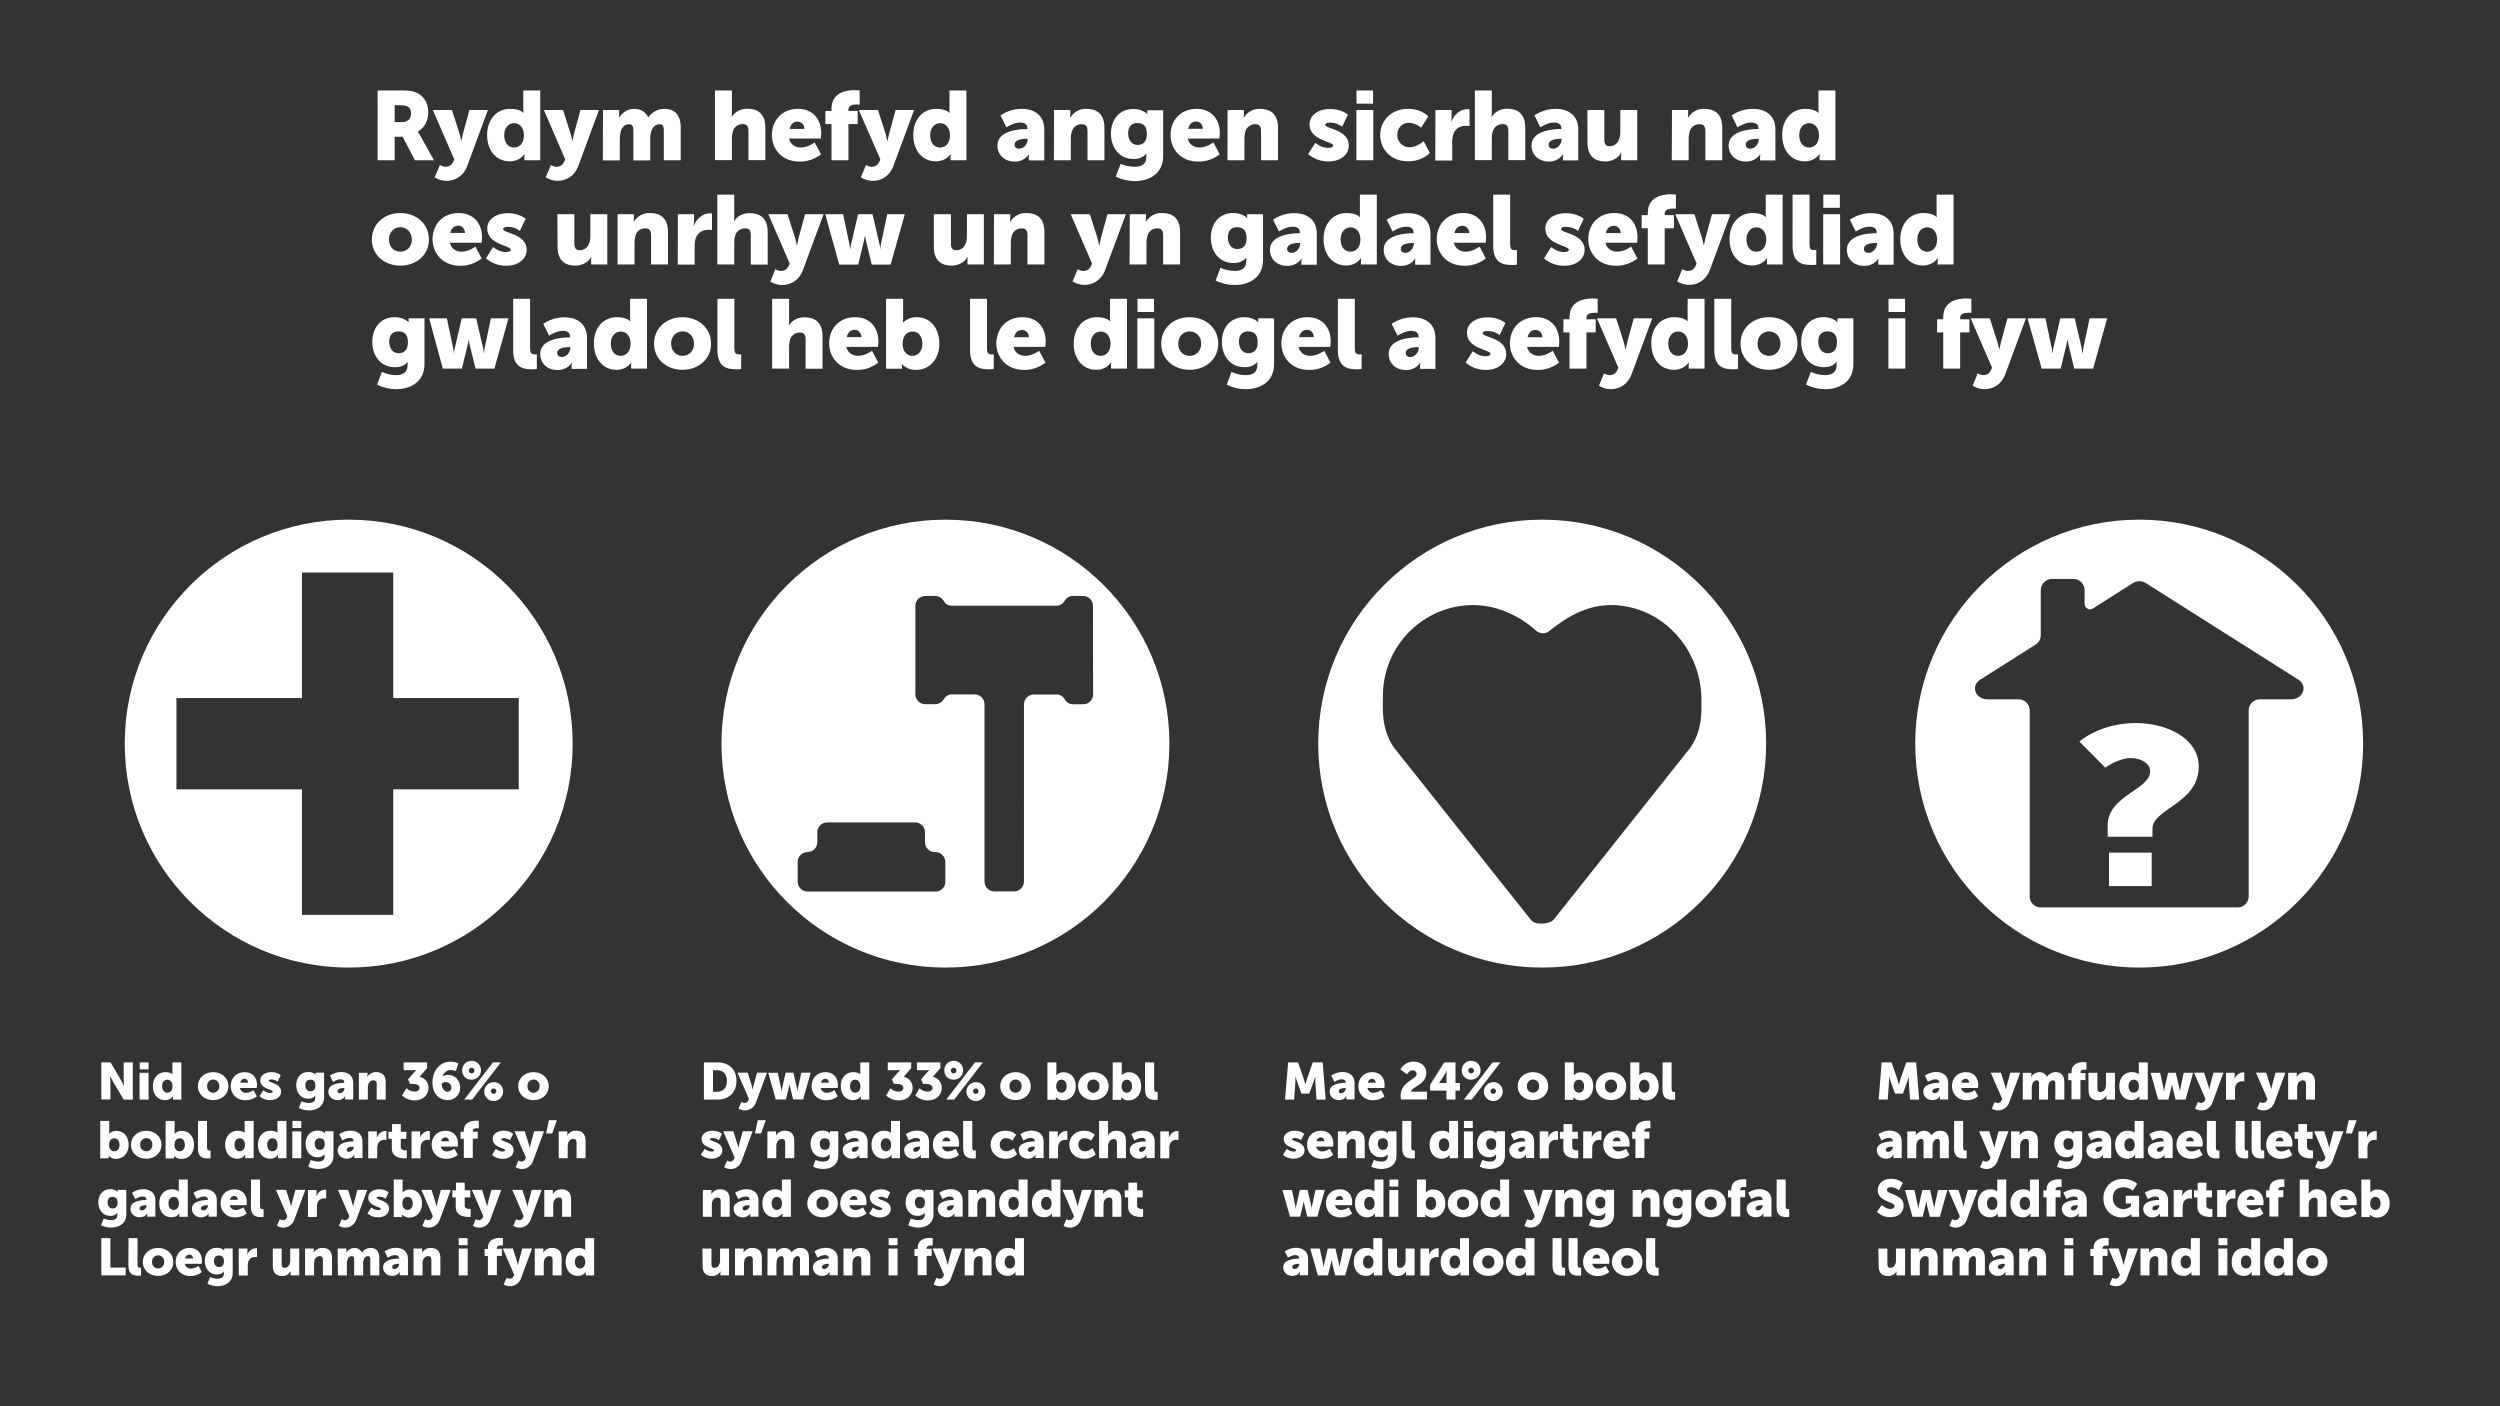<?xml version="1.0" encoding="utf-8"?>
<!-- Generator: Adobe Illustrator 22.1.0, SVG Export Plug-In . SVG Version: 6.00 Build 0)  -->
<svg version="1.1" id="Layer_1" xmlns="http://www.w3.org/2000/svg" xmlns:xlink="http://www.w3.org/1999/xlink" x="0px" y="0px"
	 viewBox="0 0 1920 1080" style="enable-background:new 0 0 1920 1080;" xml:space="preserve">
<rect x="0" y="0" width="1920" height="1080" fill="#333333" stroke="none"/>
<style type="text/css">
	.st0{fill:#FFFFFF;}
</style>
<title>CRI0041_Plan_to_end_homelessness_Website_Welsh</title>
<path class="st0" d="M289.9,69.5h18.7c5.5,0,8.1,0.4,10.4,1.3c6.1,2.3,9.9,7.8,9.9,15.6c0,5.7-2.7,11.9-8,14.6v0.2
	c0.7,1,1.4,2.1,2,3.2l10.4,18.7h-14.6l-9.5-18.1h-6.1v18.1h-13.1V69.5z M308.8,93.8c4.2,0,6.8-2.3,6.8-6.6c0-4-1.5-6.4-8.1-6.4h-4.4
	v13L308.8,93.8z M337.9,126.7c1.2,0.8,2.6,1.3,4,1.4c2.7,0.2,5.2-1.4,6.2-3.9l0.8-1.8l-16.5-37.9h14.7l5.7,17.8c0.7,2.1,1.4,6,1.4,6
	h0.1c0,0,0.8-3.7,1.3-5.8l4.9-18h14.2l-15.8,42.8c-3.2,8.6-10,11.6-16.1,11.6c-3.2-0.1-6.3-1-9-2.7L337.9,126.7z M391.8,83.6
	c7.8,0,10.1,3.1,10.1,3.1h0.1c0,0-0.1-0.7-0.1-1.7V69.5h13v53.6h-12.2v-2.6c0-1.2,0.1-2.2,0.1-2.2h-0.1c0,0-3.2,5.6-11.2,5.6
	c-10.5,0-17.4-8.3-17.4-20.3C374.2,91.6,381.5,83.6,391.8,83.6z M394.8,113.3c3.9,0,7.6-2.8,7.6-9.5c0-4.6-2.5-9.2-7.6-9.2
	c-4,0-7.6,3.3-7.6,9.2S390.3,113.3,394.8,113.3z M423.1,126.7c1.2,0.8,2.6,1.3,4,1.4c2.7,0.2,5.2-1.4,6.2-3.9l0.8-1.8l-16.4-37.9
	h14.7l5.7,17.8c0.7,2.1,1.4,6,1.4,6h0.1c0,0,0.8-3.7,1.3-5.8l4.9-18h14.2l-15.8,42.8c-3.2,8.6-10,11.6-16.1,11.6
	c-3.2-0.1-6.3-1-9-2.7L423.1,126.7z M463.1,84.5h12.4v3.4c0,0.8-0.1,1.6-0.1,2.4h0.1c1.8-2.7,5.4-6.7,11.5-6.7
	c4.9,0,8.8,2.2,10.8,6.5h0.1c2.8-4.1,7.4-6.5,12.4-6.5c7,0,12.5,3.8,12.5,14.5v25h-13v-22.8c0-2.8-0.5-4.9-3-4.9
	c-4.1,0-6.3,3-7.1,7.3c-0.3,1.5-0.4,3-0.3,4.5v16h-13v-22.9c0-2.8-0.5-4.9-3-4.9c-4.1,0-6.2,2.8-7,7c-0.3,1.6-0.4,3.2-0.4,4.8v16
	h-13L463.1,84.5z M549.1,69.5h13v16.9c0,2-0.2,3.3-0.2,3.3h0.2c2.2-3.8,6.7-6.2,11.8-6.2c7.8,0,13.9,3.6,13.9,14.5v25h-13v-22.6
	c0-3.6-1.4-5.1-4.3-5.1c-3.6-0.1-6.8,2.3-7.7,5.7c-0.5,1.6-0.7,3.3-0.7,4.9v17.1h-13L549.1,69.5z M612.9,83.6
	c11.4,0,17.8,8,17.8,18.7c0,1.3-0.3,4.1-0.3,4.1h-24.4c1,4.7,4.9,6.9,9,6.9c5.5,0,10.7-3.9,10.7-3.9l4.8,9.1
	c-4.7,3.7-10.5,5.7-16.5,5.6c-13.8,0-21.2-10-21.2-20.3C592.8,92.5,600.5,83.6,612.9,83.6z M617.7,98.9c0.2-2.9-2.1-5.4-5-5.5
	c0,0-0.1,0-0.1,0c-3.8,0-5.5,2.7-6.2,5.6H617.7z M638.6,95.3h-4.7V85.2h4.7v-1.6c0-12.7,11.5-14.4,17.7-14.4c1.3,0,2.6,0.1,3.9,0.2
	v11c-0.7-0.1-1.4-0.2-2.1-0.2c-2.5,0-6.5,0.4-6.5,3.8v1.2h7.1v10.1h-7.1v27.8h-13L638.6,95.3z M665.1,126.7c1.2,0.8,2.6,1.3,4,1.4
	c2.7,0.2,5.2-1.4,6.2-3.9l0.8-1.8l-16.5-37.9h14.7l5.7,17.8c0.7,2.1,1.4,6,1.4,6h0.2c0,0,0.8-3.7,1.3-5.8l4.9-18h14.2l-15.8,42.8
	c-3.2,8.6-10,11.6-16.1,11.6c-3.2-0.1-6.3-1-9-2.7L665.1,126.7z M719,83.6c7.8,0,10.1,3.1,10.1,3.1h0.2c0,0-0.1-0.8-0.1-1.7V69.5h13
	v53.6H730v-2.6c0-1.2,0.1-2.2,0.1-2.2H730c0,0-3.2,5.6-11.2,5.6c-10.5,0-17.4-8.3-17.4-20.3C701.4,91.6,708.7,83.6,719,83.6z
	 M722,113.3c3.9,0,7.6-2.8,7.6-9.5c0-4.6-2.5-9.2-7.6-9.2c-4,0-7.6,3.3-7.6,9.2S717.5,113.3,722,113.3z M788.5,99.1h0.5v-0.7
	c0-3.2-2.5-4.3-5.7-4.3c-4.9,0-10.4,3.7-10.4,3.7l-4.5-9.2c4.8-3.2,10.4-5,16.2-5c10.9,0,17.4,5.9,17.4,15.8v23.8h-11.9v-2.3
	c0-0.8,0.1-1.6,0.2-2.4h-0.2c0,0-2.8,5.6-11,5.6c-7.2,0-13.1-4.8-13.1-12.4C766,100.4,782.5,99.1,788.5,99.1z M782.8,114.2
	c3.4,0,6.4-3.7,6.4-6.8v-0.8h-1.2c-4.1,0-8.8,1.2-8.8,4.4C779.1,112.7,780.2,114.2,782.8,114.2L782.8,114.2z M809.5,84.5h12.5v3.4
	c0,0.8-0.1,1.6-0.2,2.4h0.2c2.6-4.3,7.3-6.9,12.3-6.7c7.8,0,13.9,3.6,13.9,14.5v25h-13v-22.6c0-3.6-1.4-5.1-4.3-5.1
	c-3.5-0.2-6.7,2.1-7.7,5.5c-0.5,1.6-0.8,3.4-0.8,5.1v17.1h-13L809.5,84.5z M871.5,128.1c4.7,0,8.9-1.7,8.9-7.4v-1.3
	c0-0.4,0.1-1.4,0.1-1.4h-0.2c-2.3,2.7-5.2,4.1-9.7,4.1c-11.6,0-17.4-9.5-17.4-19.4s5.6-19,17.3-19c7,0,10.5,3.8,10.5,3.8h0.2
	c0-0.3-0.1-0.6-0.1-0.9v-1.9h12.2v35.1c0,14.1-11.3,19.3-21.8,19.3c-5.1-0.1-10.1-1.2-14.6-3.4l3.7-9.8
	C864.1,127.2,867.8,128.1,871.5,128.1z M880.8,102.8c0-6.8-3.6-8.3-7.5-8.3c-4.6,0-6.9,3.3-6.9,7.7c0,4.8,2.3,9.1,7.4,9.1
	C877.2,111.2,880.8,109.5,880.8,102.8L880.8,102.8z M919,83.6c11.4,0,17.8,8,17.8,18.7c0,1.3-0.3,4.1-0.3,4.1h-24.3
	c1,4.7,4.9,6.9,9,6.9c5.5,0,10.7-3.9,10.7-3.9l4.8,9.1c-4.7,3.7-10.5,5.7-16.5,5.6c-13.8,0-21.2-10-21.2-20.3
	C898.9,92.5,906.6,83.6,919,83.6z M923.8,98.9c0-2.9-2-5.6-5.1-5.6c-3.8,0-5.5,2.7-6.2,5.6H923.8z M942.8,84.5h12.5v3.4
	c0,0.8-0.1,1.6-0.2,2.4h0.2c2.6-4.3,7.3-6.9,12.3-6.7c7.8,0,13.9,3.6,13.9,14.5v25h-13v-22.6c0-3.6-1.4-5.1-4.3-5.1
	c-3.5-0.2-6.7,2.1-7.7,5.5c-0.5,1.6-0.8,3.4-0.8,5.1v17.1h-13L942.8,84.5z M1010.2,109.7c0,0,4.3,3.9,9.8,3.9c2,0,3.8-0.5,3.8-1.8
	c0-3.4-18.1-3.8-18.1-16.3c0-7.3,7-11.8,15.9-11.8c8.9,0,13.6,4.4,13.6,4.4l-4.4,9.2c-2.6-2-5.8-3.1-9.2-3.2c-2,0-3.8,0.5-3.8,1.9
	c0,2.9,18.1,3.4,18.1,15.8c0,6.6-5.8,12.2-15.8,12.2c-5.7,0-11.2-2-15.5-5.7L1010.2,109.7z M1041.7,84.5h13v38.6h-13V84.5z
	 M1041.8,69.5h12.7v10.1h-12.7V69.5z M1081.5,83.6c10.5,0,15.4,5.8,15.4,5.8l-5.5,8.7c-2.5-2.3-5.7-3.6-9.1-3.8
	c-6.2,0-9.2,4.7-9.2,9.2c-0.1,5.2,3.9,9.4,9.1,9.6c0.2,0,0.4,0,0.6,0c5.4,0,10.6-4.7,10.6-4.7l4.7,9.1c0,0-5.8,6.4-16.6,6.4
	c-13.8,0-21.5-9.6-21.5-20.3C1060,93.5,1067.6,83.6,1081.5,83.6z M1102.4,84.5h12.4v6.5c0,0.8-0.1,1.6-0.2,2.4h0.2
	c1.7-5.2,6.5-9.6,12.3-9.6c0.5,0,1,0.1,1.5,0.2v12.8c-0.9-0.2-1.7-0.2-2.6-0.2c-3.1,0-8.1,1-10,6.8c-0.5,1.7-0.7,3.5-0.7,5.3v14.6
	h-13L1102.4,84.5z M1132.7,69.5h13v16.9c0,2-0.2,3.3-0.2,3.3h0.2c2.2-3.8,6.7-6.2,11.8-6.2c7.8,0,13.9,3.6,13.9,14.5v25h-13v-22.6
	c0-3.6-1.4-5.1-4.3-5.1c-3.6-0.1-6.8,2.3-7.7,5.7c-0.5,1.6-0.7,3.3-0.7,4.9v17.1h-13L1132.7,69.5z M1198.6,99.1h0.5v-0.7
	c0-3.2-2.5-4.3-5.7-4.3c-4.9,0-10.4,3.7-10.4,3.7l-4.5-9.2c4.8-3.2,10.4-5,16.2-5c10.9,0,17.4,5.9,17.4,15.8v23.8h-11.8v-2.3
	c0-0.8,0.1-1.6,0.2-2.4h-0.2c0,0-2.8,5.6-11,5.6c-7.2,0-13.1-4.8-13.1-12.4C1176.2,100.4,1192.6,99.1,1198.6,99.1z M1192.9,114.2
	c3.4,0,6.4-3.7,6.4-6.8v-0.8h-1.2c-4.1,0-8.8,1.2-8.8,4.4C1189.2,112.7,1190.3,114.2,1192.9,114.2z M1219.1,84.5h13v22.7
	c0,3.6,1.4,5.1,4.1,5.1c5.6,0,8.2-4.9,8.2-10.7V84.5h13v38.6h-12.4v-3.4c0-0.8,0.1-1.6,0.2-2.4h-0.2c-2.1,4.1-6.9,6.7-12.1,6.7
	c-7.7,0-13.7-3.6-13.7-14.5L1219.1,84.5z M1284.1,84.5h12.4v3.4c0,0.8-0.1,1.6-0.2,2.4h0.2c2.6-4.3,7.3-6.9,12.3-6.7
	c7.8,0,13.9,3.6,13.9,14.5v25h-13v-22.6c0-3.6-1.4-5.1-4.3-5.1c-3.5-0.2-6.7,2.1-7.7,5.5c-0.5,1.6-0.8,3.4-0.8,5.1v17.1h-13
	L1284.1,84.5z M1350,99.1h0.5v-0.7c0-3.2-2.5-4.3-5.7-4.3c-4.9,0-10.4,3.7-10.4,3.7l-4.5-9.2c4.8-3.2,10.4-5,16.2-5
	c10.9,0,17.4,5.9,17.4,15.8v23.8h-11.8v-2.3c0-0.8,0.1-1.6,0.2-2.4h-0.2c0,0-2.8,5.6-11,5.6c-7.2,0-13.1-4.8-13.1-12.4
	C1327.6,100.4,1344,99.1,1350,99.1z M1344.3,114.2c3.4,0,6.4-3.7,6.4-6.8v-0.8h-1.2c-4.1,0-8.8,1.2-8.8,4.4
	C1340.7,112.7,1341.8,114.2,1344.3,114.2L1344.3,114.2z M1386.4,83.6c7.8,0,10.1,3.1,10.1,3.1h0.2c0,0-0.1-0.8-0.1-1.7V69.5h13v53.6
	h-12.2v-2.6c0-1.2,0.1-2.2,0.1-2.2h-0.2c0,0-3.2,5.6-11.2,5.6c-10.5,0-17.4-8.3-17.4-20.3C1368.8,91.6,1376.1,83.6,1386.4,83.6z
	 M1389.4,113.3c3.9,0,7.6-2.8,7.6-9.5c0-4.6-2.5-9.2-7.6-9.2c-4.1,0-7.6,3.3-7.6,9.2S1384.9,113.3,1389.4,113.3z M307.4,163.6
	c12.2,0,22,8.2,22,20.3s-9.8,20.1-21.9,20.1s-21.9-8-21.9-20.1S295.3,163.6,307.4,163.6z M307.5,193.3c4.7,0,8.8-3.5,8.8-9.3
	s-4-9.5-8.8-9.5s-8.8,3.7-8.8,9.5S302.8,193.3,307.5,193.3L307.5,193.3z M352.3,163.6c11.4,0,17.9,8,17.9,18.7
	c0,1.3-0.3,4.1-0.3,4.1h-24.4c1,4.7,4.9,6.9,9,6.9c5.5,0,10.6-3.9,10.6-3.9l4.8,9.1c-4.7,3.7-10.5,5.7-16.5,5.6
	c-13.8,0-21.2-10-21.2-20.3C332.2,172.5,339.9,163.6,352.3,163.6z M357.1,178.9c0-2.9-2-5.6-5.1-5.6c-3.8,0-5.5,2.7-6.2,5.6H357.1z
	 M378.7,189.7c0,0,4.3,3.9,9.8,3.9c2,0,3.8-0.5,3.8-1.8c0-3.4-18.1-3.8-18.1-16.3c0-7.3,7-11.8,15.9-11.8s13.6,4.4,13.6,4.4
	l-4.4,9.2c-2.6-2-5.8-3.1-9.1-3.1c-2,0-3.8,0.5-3.8,1.9c0,2.9,18.1,3.4,18.1,15.8c0,6.6-5.9,12.2-15.8,12.2c-5.7,0-11.2-2-15.5-5.7
	L378.7,189.7z M428.1,164.5h13v22.6c0,3.6,1.4,5.1,4.1,5.1c5.5,0,8.2-4.9,8.2-10.6v-17.1h13v38.6H454v-3.4c0-0.8,0.1-1.6,0.1-2.4
	H454c-2.1,4.1-6.9,6.7-12.1,6.7c-7.6,0-13.7-3.6-13.7-14.5L428.1,164.5z M474.3,164.5h12.5v3.4c0,0.8-0.1,1.6-0.1,2.4h0.1
	c2.6-4.3,7.3-6.9,12.3-6.7c7.8,0,13.9,3.6,13.9,14.5v25h-13v-22.6c0-3.6-1.4-5.1-4.3-5.1c-3.5-0.2-6.7,2.1-7.6,5.5
	c-0.5,1.6-0.8,3.4-0.8,5.1v17.1h-13L474.3,164.5z M520.6,164.5H533v6.5c0,0.8-0.1,1.6-0.2,2.4h0.2c1.7-5.2,6.5-9.6,12.3-9.6
	c0.5,0,1,0.1,1.5,0.1v12.8c-0.9-0.2-1.7-0.2-2.6-0.2c-3.1,0-8.1,1-10,6.8c-0.5,1.7-0.7,3.5-0.7,5.3v14.6h-13L520.6,164.5z
	 M550.9,149.5h13v17c0,1.9-0.2,3.3-0.2,3.3h0.2c2.2-3.8,6.7-6.1,11.8-6.1c7.8,0,13.9,3.6,13.9,14.5v25h-13v-22.7
	c0-3.6-1.4-5.1-4.3-5.1c-3.6-0.1-6.8,2.2-7.7,5.7c-0.5,1.6-0.7,3.3-0.7,4.9v17.1h-13L550.9,149.5z M595.5,206.7
	c1.2,0.8,2.6,1.3,4,1.4c2.7,0.2,5.2-1.4,6.2-3.9l0.8-1.8l-16.4-37.9h14.7l5.7,17.8c0.7,2.1,1.4,6,1.4,6h0.2c0,0,0.8-3.7,1.3-5.8
	l4.9-18h14.2l-15.8,42.8c-3.2,8.6-10,11.6-16.1,11.6c-3.2-0.1-6.3-1-9-2.7L595.5,206.7z M633.8,164.5h13.7l4.8,22.8
	c0.3,1.3,0.4,2.7,0.5,4h0.2c0.1-1.3,0.4-2.7,0.7-4l5.3-22.8h11.1l5.3,22.8c0.3,1.3,0.5,2.7,0.6,4h0.1c0.1-1.3,0.2-2.7,0.5-4
	l4.8-22.8h13.5L684,203.2h-14.5l-4.3-17.9c-0.3-1.4-0.6-2.7-0.8-4.1h-0.2c-0.2,1.4-0.4,2.8-0.8,4.1l-4.3,17.9h-14.6L633.8,164.5z
	 M717.3,164.5h13v22.6c0,3.6,1.4,5.1,4.1,5.1c5.5,0,8.2-4.9,8.2-10.6v-17.1h13v38.6H743v-3.4c0-0.8,0.1-1.6,0.2-2.4H743
	c-2.1,4.1-6.9,6.7-12.1,6.7c-7.7,0-13.7-3.6-13.7-14.5V164.5z M763.4,164.5h12.5v3.4c0,0.8-0.1,1.6-0.2,2.4h0.2
	c2.6-4.3,7.3-6.9,12.3-6.7c7.8,0,13.9,3.6,13.9,14.5v25h-13v-22.6c0-3.6-1.4-5.1-4.3-5.1c-3.5-0.2-6.7,2.1-7.7,5.5
	c-0.5,1.6-0.8,3.4-0.8,5.1v17.1h-13L763.4,164.5z M827.7,206.7c1.2,0.8,2.6,1.3,4,1.4c2.7,0.2,5.2-1.4,6.2-3.9l0.8-1.8l-16.4-37.9
	H837l5.7,17.8c0.7,2.1,1.4,6,1.4,6h0.2c0,0,0.8-3.7,1.3-5.8l4.9-18h14.2l-15.9,42.7c-3.2,8.6-10,11.6-16.1,11.6
	c-3.2-0.1-6.3-1-9-2.7L827.7,206.7z M867.7,164.5h12.4v3.4c0,0.8-0.1,1.6-0.2,2.4h0.2c2.6-4.3,7.3-6.9,12.3-6.7
	c7.8,0,13.9,3.6,13.9,14.5v25h-13v-22.6c0-3.6-1.4-5.1-4.3-5.1c-3.5-0.2-6.7,2.1-7.7,5.5c-0.5,1.6-0.8,3.4-0.8,5.1v17.1h-13
	L867.7,164.5z M948.2,208.1c4.7,0,8.9-1.7,8.9-7.4v-1.3c0-0.4,0.1-1.4,0.1-1.4H957c-2.3,2.7-5.2,4-9.7,4c-11.6,0-17.4-9.5-17.4-19.4
	s5.6-19,17.3-19c7,0,10.5,3.8,10.5,3.8h0.2c0-0.3-0.1-0.6-0.1-0.9v-2h12.2v35.1c0,14.1-11.3,19.3-21.8,19.3
	c-5.1-0.1-10.1-1.2-14.6-3.4l3.7-9.8C940.7,207.2,944.4,208,948.2,208.1z M957.4,182.8c0-6.8-3.6-8.3-7.5-8.3
	c-4.6,0-6.9,3.3-6.9,7.7c0,4.8,2.3,9.1,7.4,9.1C953.8,191.2,957.4,189.5,957.4,182.8z M997.8,179.1h0.5v-0.7c0-3.2-2.5-4.3-5.7-4.3
	c-4.9,0-10.4,3.7-10.4,3.7l-4.5-9.1c4.8-3.2,10.4-5,16.2-5c10.9,0,17.4,5.9,17.4,15.8v23.8h-11.9v-2.3c0-0.8,0.1-1.6,0.2-2.4h-0.2
	c0,0-2.8,5.6-11,5.6c-7.2,0-13.1-4.8-13.1-12.4C975.4,180.4,991.8,179.1,997.8,179.1z M992.1,194.2c3.4,0,6.4-3.7,6.4-6.8v-0.8h-1.2
	c-4.1,0-8.8,1.2-8.8,4.4C988.4,192.7,989.5,194.2,992.1,194.2z M1034.2,163.6c7.8,0,10.1,3.1,10.1,3.1h0.2c0,0-0.1-0.8-0.1-1.7
	v-15.5h13v53.6h-12.2v-2.6c0-1.2,0.1-2.2,0.1-2.2h-0.2c0,0-3.2,5.6-11.2,5.6c-10.5,0-17.4-8.3-17.4-20.3
	C1016.5,171.6,1023.9,163.6,1034.2,163.6z M1037.2,193.3c3.9,0,7.6-2.9,7.6-9.5c0-4.6-2.5-9.2-7.6-9.2c-4,0-7.6,3.3-7.6,9.2
	S1032.7,193.3,1037.2,193.3z M1085.1,179.1h0.5v-0.7c0-3.2-2.5-4.3-5.7-4.3c-4.9,0-10.4,3.7-10.4,3.7l-4.5-9.1
	c4.8-3.2,10.4-5,16.2-5c10.9,0,17.4,5.9,17.4,15.8v23.8h-11.8v-2.3c0-0.8,0.1-1.6,0.2-2.4h-0.2c0,0-2.8,5.6-11,5.6
	c-7.2,0-13.1-4.8-13.1-12.4C1062.6,180.4,1079.1,179.1,1085.1,179.1z M1079.4,194.2c3.4,0,6.4-3.7,6.4-6.8v-0.8h-1.2
	c-4.1,0-8.8,1.2-8.8,4.4C1075.7,192.7,1076.8,194.2,1079.4,194.2L1079.4,194.2z M1123.5,163.6c11.4,0,17.8,8,17.8,18.7
	c0,1.3-0.3,4.1-0.3,4.1h-24.4c1,4.7,4.9,6.9,9,6.9c5.6,0,10.7-3.9,10.7-3.9l4.8,9.1c-4.7,3.7-10.5,5.7-16.5,5.6
	c-13.8,0-21.2-10-21.2-20.3C1103.4,172.5,1111.1,163.6,1123.5,163.6z M1128.3,178.9c0.2-2.9-2.1-5.4-5-5.5c0,0-0.1,0-0.1,0
	c-3.8,0-5.6,2.7-6.2,5.6H1128.3z M1146.8,149.5h13v37.7c0,3.7,0.7,4.9,3.6,4.9c0.8,0,1.6-0.1,1.6-0.1v11.3c-1.3,0.2-2.6,0.2-3.9,0.2
	c-6.9,0-14.3-1.6-14.3-14.6L1146.8,149.5z M1191.3,189.7c0,0,4.3,3.9,9.8,3.9c1.9,0,3.8-0.5,3.8-1.8c0-3.4-18.1-3.8-18.1-16.3
	c0-7.3,7-11.8,15.9-11.8s13.6,4.4,13.6,4.4l-4.4,9.2c-2.6-2-5.8-3.1-9.2-3.1c-2,0-3.8,0.5-3.8,1.9c0,2.9,18.1,3.4,18.1,15.8
	c0,6.6-5.8,12.2-15.8,12.2c-5.7,0-11.2-2-15.4-5.7L1191.3,189.7z M1239.8,163.6c11.4,0,17.8,8,17.8,18.7c0,1.3-0.3,4.1-0.3,4.1H1233
	c1,4.7,4.9,6.9,9,6.9c5.6,0,10.7-3.9,10.7-3.9l4.8,9.1c-4.7,3.7-10.5,5.7-16.5,5.6c-13.8,0-21.2-10-21.2-20.3
	C1219.7,172.5,1227.4,163.6,1239.8,163.6z M1244.6,178.9c0.2-2.9-2.1-5.4-5-5.5c0,0-0.1,0-0.1,0c-3.8,0-5.6,2.7-6.2,5.6H1244.6z
	 M1265.5,175.3h-4.7v-10.1h4.7v-1.6c0-12.7,11.5-14.4,17.7-14.4c1.3,0,2.6,0.1,3.9,0.2v10.9c-0.7-0.1-1.4-0.2-2.1-0.1
	c-2.6,0-6.5,0.4-6.5,3.8v1.2h7.1v10.1h-7.1v27.8h-13L1265.5,175.3z M1292,206.7c1.2,0.8,2.6,1.3,4,1.4c2.7,0.2,5.2-1.4,6.2-3.9
	l0.8-1.8l-16.4-37.9h14.7l5.7,17.8c0.7,2.1,1.4,6,1.4,6h0.2c0,0,0.8-3.7,1.3-5.8l4.9-18h14.2l-15.8,42.7c-3.2,8.6-10,11.6-16.1,11.6
	c-3.2-0.1-6.3-1-9-2.7L1292,206.7z M1345.9,163.6c7.8,0,10.1,3.1,10.1,3.1h0.2c0,0-0.1-0.8-0.1-1.7v-15.5h13v53.6H1357v-2.6
	c0-1.2,0.1-2.2,0.1-2.2h-0.2c0,0-3.2,5.6-11.2,5.6c-10.5,0-17.4-8.3-17.4-20.3C1328.3,171.6,1335.7,163.6,1345.9,163.6z
	 M1348.9,193.3c3.9,0,7.6-2.9,7.6-9.5c0-4.6-2.5-9.2-7.6-9.2c-4,0-7.6,3.3-7.6,9.2S1344.4,193.3,1348.9,193.3z M1376.7,149.5h13
	v37.7c0,3.7,0.7,4.9,3.6,4.9c0.8,0,1.6-0.1,1.6-0.1v11.3c-1.3,0.2-2.6,0.2-3.9,0.2c-6.9,0-14.3-1.6-14.3-14.6L1376.7,149.5z
	 M1400.2,164.5h13v38.6h-13V164.5z M1400.3,149.5h12.7v10.1h-12.7L1400.3,149.5z M1440.8,179.1h0.5v-0.7c0-3.2-2.5-4.3-5.7-4.3
	c-4.9,0-10.4,3.7-10.4,3.7l-4.5-9.1c4.8-3.2,10.4-5,16.2-5c10.9,0,17.4,5.9,17.4,15.8v23.8h-11.8v-2.3c0-0.8,0.1-1.6,0.2-2.4h-0.2
	c0,0-2.8,5.6-11,5.6c-7.2,0-13.1-4.8-13.1-12.4C1418.3,180.4,1434.8,179.1,1440.8,179.1z M1435.1,194.2c3.4,0,6.4-3.7,6.4-6.8v-0.8
	h-1.2c-4.1,0-8.8,1.2-8.8,4.4C1431.4,192.7,1432.5,194.2,1435.1,194.2z M1477.1,163.6c7.8,0,10.1,3.1,10.1,3.1h0.2
	c0,0-0.1-0.8-0.1-1.7v-15.5h13v53.6h-12.2v-2.6c0-1.2,0.1-2.2,0.1-2.2h-0.2c0,0-3.2,5.6-11.2,5.6c-10.5,0-17.4-8.3-17.4-20.3
	C1459.5,171.6,1466.9,163.6,1477.1,163.6z M1480.1,193.3c3.9,0,7.6-2.9,7.6-9.5c0-4.6-2.5-9.2-7.6-9.2c-4.1,0-7.6,3.3-7.6,9.2
	S1475.6,193.3,1480.1,193.3z M304.1,288.1c4.6,0,8.9-1.7,8.9-7.4v-1.3c0-0.5,0.1-1.4,0.1-1.4H313c-2.3,2.7-5.2,4-9.7,4
	c-11.6,0-17.4-9.5-17.4-19.4s5.6-19,17.3-19c7,0,10.5,3.8,10.5,3.8h0.2c0-0.3-0.1-0.6-0.1-0.9v-2H326v35.1
	c0,14.1-11.3,19.3-21.8,19.3c-5.1-0.1-10.1-1.2-14.6-3.5l3.7-9.8C296.6,287.2,300.3,288.1,304.1,288.1z M313.3,262.8
	c0-6.8-3.6-8.3-7.5-8.3c-4.6,0-6.9,3.3-6.9,7.7c0,4.8,2.3,9.1,7.4,9.1C309.7,271.2,313.3,269.5,313.3,262.8L313.3,262.8z
	 M329.6,244.5h13.6l4.8,22.8c0.3,1.3,0.4,2.7,0.5,4h0.1c0.1-1.4,0.3-2.7,0.7-4l5.3-22.8h11.1l5.3,22.8c0.3,1.3,0.5,2.7,0.6,4h0.1
	c0.1-1.4,0.3-2.7,0.5-4l4.8-22.8h13.5l-10.8,38.6h-14.5l-4.4-17.9c-0.3-1.4-0.6-2.7-0.8-4.1h-0.1c-0.2,1.4-0.4,2.8-0.8,4.1
	l-4.4,17.9h-14.6L329.6,244.5z M394.1,229.5h13v37.7c0,3.7,0.7,5,3.6,5c0.8,0,1.6-0.1,1.6-0.1v11.3c-1.3,0.2-2.6,0.2-3.9,0.2
	c-6.9,0-14.3-1.6-14.3-14.6L394.1,229.5z M437.3,259.1h0.5v-0.7c0-3.2-2.5-4.3-5.7-4.3c-4.9,0-10.4,3.7-10.4,3.7l-4.5-9.1
	c4.8-3.2,10.4-5,16.2-5c10.9,0,17.4,5.9,17.4,15.8v23.8H439v-2.3c0-0.8,0.1-1.6,0.1-2.4H439c0,0-2.9,5.6-11,5.6
	c-7.2,0-13.1-4.8-13.1-12.5C414.9,260.4,431.3,259.1,437.3,259.1z M431.6,274.2c3.4,0,6.4-3.7,6.4-6.8v-0.8h-1.2
	c-4.1,0-8.9,1.2-8.9,4.4C427.9,272.7,429.1,274.2,431.6,274.2z M473.7,243.6c7.8,0,10.1,3.1,10.1,3.1h0.2c0,0-0.1-0.8-0.1-1.7v-15.5
	h13v53.6h-12.2v-2.5c0-1.2,0.1-2.2,0.1-2.2h-0.1c0,0-3.2,5.6-11.2,5.6c-10.5,0-17.4-8.3-17.4-20.3
	C456.1,251.6,463.4,243.6,473.7,243.6z M476.7,273.3c3.9,0,7.6-2.9,7.6-9.5c0-4.6-2.5-9.2-7.6-9.2c-4,0-7.6,3.3-7.6,9.2
	S472.2,273.3,476.7,273.3z M524.1,243.6c12.2,0,22,8.2,22,20.3s-9.8,20.1-21.9,20.1s-21.9-8-21.9-20.1S512.1,243.6,524.1,243.6z
	 M524.2,273.3c4.7,0,8.8-3.5,8.8-9.3s-4-9.5-8.8-9.5s-8.8,3.7-8.8,9.5S519.5,273.3,524.2,273.3L524.2,273.3z M551,229.5h13v37.7
	c0,3.7,0.7,5,3.6,5c0.8,0,1.6-0.1,1.6-0.1v11.3c-1.3,0.2-2.6,0.2-3.9,0.2c-6.9,0-14.3-1.6-14.3-14.6L551,229.5z M593,229.5h13v17
	c0,1.9-0.2,3.3-0.2,3.3h0.2c2.2-3.8,6.7-6.1,11.8-6.1c7.8,0,13.9,3.6,13.9,14.5v25h-13v-22.7c0-3.6-1.4-5.1-4.3-5.1
	c-3.6-0.1-6.8,2.2-7.7,5.7c-0.5,1.6-0.7,3.3-0.7,4.9v17.1h-13V229.5z M656.8,243.6c11.4,0,17.8,8,17.8,18.7c0,1.3-0.3,4.1-0.3,4.1
	H650c1,4.7,4.9,6.9,9,6.9c5.5,0,10.7-3.9,10.7-3.9l4.8,9.1c-4.7,3.7-10.5,5.7-16.5,5.6c-13.8,0-21.2-10-21.2-20.3
	C636.7,252.5,644.3,243.6,656.8,243.6z M661.6,258.9c0-2.9-2-5.6-5.1-5.6c-3.8,0-5.5,2.7-6.2,5.6H661.6z M680.6,229.5h13v14.9
	c0,1.9-0.2,3.3-0.2,3.3h0.2c2.8-2.7,6.5-4.2,10.4-4.1c10.5,0,17.4,8.3,17.4,20.3c0,12.2-7.7,20.2-18,20.2c-7.1,0-10.6-4.4-10.6-4.4
	h-0.2c0,0,0.1,1,0.1,2.2v1.3h-12.2V229.5z M700.8,273.3c4,0,7.6-3.3,7.6-9.2s-3.1-9.5-7.6-9.5c-3.9,0-7.6,2.9-7.6,9.5
	C693.2,268.8,695.7,273.3,700.8,273.3z M745,229.5h13v37.7c0,3.7,0.7,5,3.6,5c0.8,0,1.6-0.1,1.6-0.1v11.3c-1.3,0.2-2.6,0.2-3.9,0.2
	c-6.9,0-14.3-1.6-14.3-14.6L745,229.5z M785.3,243.6c11.4,0,17.8,8,17.8,18.7c0,1.3-0.3,4.1-0.3,4.1h-24.4c1,4.7,4.9,6.9,9,6.9
	c5.5,0,10.7-3.9,10.7-3.9l4.8,9.1c-4.7,3.7-10.5,5.7-16.5,5.6c-13.8,0-21.2-10-21.2-20.3C765.2,252.5,772.8,243.6,785.3,243.6z
	 M790.1,258.9c0.2-2.9-2.1-5.4-5-5.5c0,0-0.1,0-0.1,0c-3.8,0-5.5,2.7-6.2,5.6H790.1z M842.3,243.6c7.8,0,10.1,3.1,10.1,3.1h0.2
	c0,0-0.1-0.8-0.1-1.7v-15.5h13v53.6h-12.2v-2.5c0-1.2,0.1-2.2,0.1-2.2h-0.2c0,0-3.2,5.6-11.2,5.6c-10.5,0-17.4-8.3-17.4-20.3
	C824.7,251.6,832.1,243.6,842.3,243.6z M845.3,273.3c3.9,0,7.6-2.9,7.6-9.5c0-4.6-2.5-9.2-7.6-9.2c-4,0-7.6,3.3-7.6,9.2
	S840.8,273.3,845.3,273.3z M873.5,244.5h13v38.6h-13V244.5z M873.6,229.5h12.7v10.1h-12.7L873.6,229.5z M913.6,243.6
	c12.2,0,22,8.2,22,20.3s-9.8,20.1-21.9,20.1s-21.9-8-21.9-20.1S901.5,243.6,913.6,243.6z M913.7,273.3c4.7,0,8.8-3.5,8.8-9.3
	s-4-9.5-8.8-9.5s-8.8,3.7-8.8,9.5S908.9,273.3,913.7,273.3L913.7,273.3z M956.7,288.1c4.7,0,8.9-1.7,8.9-7.4v-1.3
	c0-0.5,0.1-1.4,0.1-1.4h-0.2c-2.3,2.7-5.2,4-9.7,4c-11.6,0-17.4-9.5-17.4-19.4s5.6-19,17.3-19c7,0,10.5,3.8,10.5,3.8h0.2
	c0-0.3-0.1-0.6-0.1-0.9v-2h12.2v35.1c0,14.1-11.3,19.3-21.8,19.3c-5.1,0-10.1-1.2-14.6-3.5l3.7-9.8
	C949.2,287.2,952.9,288.1,956.7,288.1z M965.9,262.8c0-6.8-3.6-8.3-7.5-8.3c-4.6,0-6.9,3.3-6.9,7.7c0,4.8,2.3,9.1,7.4,9.1
	C962.3,271.2,965.9,269.5,965.9,262.8L965.9,262.8z M1004.2,243.6c11.4,0,17.8,8,17.8,18.7c0,1.3-0.3,4.1-0.3,4.1h-24.4
	c1,4.7,4.9,6.9,9,6.9c5.5,0,10.7-3.9,10.7-3.9l4.8,9.1c-4.7,3.7-10.5,5.7-16.5,5.6c-13.8,0-21.2-10-21.2-20.3
	C984.1,252.5,991.8,243.6,1004.2,243.6z M1009,258.9c0-2.9-2-5.6-5.1-5.6c-3.8,0-5.5,2.7-6.2,5.6H1009z M1027.5,229.5h13v37.7
	c0,3.7,0.7,5,3.6,5c0.8,0,1.6-0.1,1.6-0.1v11.3c-1.3,0.2-2.6,0.2-3.9,0.2c-6.9,0-14.3-1.6-14.3-14.6L1027.5,229.5z M1088.9,259.1
	h0.5v-0.7c0-3.2-2.5-4.3-5.7-4.3c-4.9,0-10.4,3.7-10.4,3.7l-4.5-9.1c4.8-3.2,10.4-5,16.2-5c10.9,0,17.4,5.9,17.4,15.8v23.8h-11.8
	v-2.3c0-0.8,0.1-1.6,0.2-2.4h-0.2c0,0-2.8,5.6-11,5.6c-7.2,0-13.1-4.8-13.1-12.5C1066.5,260.4,1082.9,259.1,1088.9,259.1z
	 M1083.2,274.2c3.4,0,6.4-3.7,6.4-6.8v-0.8h-1.2c-4.1,0-8.8,1.2-8.8,4.4C1079.5,272.7,1080.7,274.2,1083.2,274.2L1083.2,274.2z
	 M1131.1,269.7c0,0,4.3,3.9,9.8,3.9c2,0,3.8-0.5,3.8-1.8c0-3.4-18.1-3.8-18.1-16.3c0-7.3,7-11.8,15.9-11.8s13.6,4.4,13.6,4.4
	l-4.4,9.2c-2.6-2-5.8-3.1-9.2-3.1c-1.9,0-3.8,0.5-3.8,1.9c0,2.9,18.1,3.4,18.1,15.8c0,6.6-5.8,12.2-15.8,12.2
	c-5.7,0-11.2-2-15.4-5.7L1131.1,269.7z M1179.7,243.6c11.4,0,17.8,8,17.8,18.7c0,1.3-0.3,4.1-0.3,4.1h-24.4c1,4.7,4.9,6.9,9,6.9
	c5.6,0,10.7-3.9,10.7-3.9l4.8,9.1c-4.7,3.7-10.5,5.7-16.5,5.6c-13.8,0-21.2-10-21.2-20.3C1159.6,252.5,1167.2,243.6,1179.7,243.6z
	 M1184.5,258.9c0.2-2.9-2.1-5.4-5-5.5c0,0-0.1,0-0.1,0c-3.8,0-5.6,2.7-6.2,5.6H1184.5z M1205.4,255.3h-4.7v-10.1h4.7v-1.6
	c0-12.7,11.5-14.4,17.7-14.4c1.3,0,2.6,0.1,3.9,0.2v10.9c-0.7-0.1-1.4-0.2-2.1-0.1c-2.6,0-6.5,0.4-6.5,3.8v1.2h7.1v10.1h-7.1v27.8
	h-13L1205.4,255.3z M1231.9,286.7c1.2,0.8,2.6,1.3,4,1.4c2.7,0.2,5.2-1.4,6.2-3.9l0.8-1.8l-16.4-37.9h14.7l5.7,17.8
	c0.7,2.1,1.4,6,1.4,6h0.2c0,0,0.8-3.7,1.3-5.8l4.9-18h14.2l-15.8,42.8c-3.2,8.6-10,11.6-16.1,11.6c-3.2-0.1-6.3-1-9-2.7
	L1231.9,286.7z M1285.8,243.6c7.8,0,10.1,3.1,10.1,3.1h0.2c0,0,0-0.7,0-1.7v-15.5h13v53.6h-12.2v-2.5c0-1.2,0.1-2.2,0.1-2.2h-0.2
	c0,0-3.2,5.6-11.2,5.6c-10.5,0-17.4-8.3-17.4-20.3C1268.1,251.6,1275.5,243.6,1285.8,243.6z M1288.8,273.3c3.9,0,7.6-2.9,7.6-9.5
	c0-4.6-2.5-9.2-7.6-9.2c-4,0-7.6,3.3-7.6,9.2S1284.3,273.3,1288.8,273.3z M1316.6,229.5h13v37.7c0,3.7,0.7,5,3.6,5
	c0.8,0,1.6-0.1,1.6-0.1v11.3c-1.3,0.2-2.6,0.2-3.9,0.2c-6.9,0-14.3-1.6-14.3-14.6L1316.6,229.5z M1358.5,243.6
	c12.2,0,22,8.2,22,20.3s-9.8,20.1-21.9,20.1s-21.9-8-21.9-20.1S1346.4,243.6,1358.5,243.6z M1358.6,273.3c4.7,0,8.8-3.5,8.8-9.3
	s-4-9.5-8.8-9.5s-8.8,3.7-8.8,9.5S1353.8,273.3,1358.6,273.3L1358.6,273.3z M1401.6,288.1c4.7,0,8.9-1.7,8.9-7.4v-1.3
	c0-0.5,0.1-1.4,0.1-1.4h-0.2c-2.3,2.7-5.2,4-9.7,4c-11.6,0-17.4-9.5-17.4-19.4s5.6-19,17.3-19c7,0,10.5,3.8,10.5,3.8h0.2
	c0-0.3-0.1-0.6-0.1-0.9v-2h12.2v35.1c0,14.1-11.3,19.3-21.8,19.3c-5.1-0.1-10.1-1.2-14.6-3.5l3.7-9.8
	C1394.1,287.2,1397.8,288.1,1401.6,288.1z M1410.8,262.8c0-6.8-3.6-8.3-7.5-8.3c-4.6,0-6.9,3.3-6.9,7.7c0,4.8,2.3,9.1,7.4,9.1
	C1407.2,271.2,1410.8,269.5,1410.8,262.8L1410.8,262.8z M1450.3,244.5h13v38.6h-13V244.5z M1450.4,229.5h12.7v10.1h-12.7V229.5z
	 M1492.4,255.3h-4.7v-10.1h4.7v-1.6c0-12.7,11.5-14.4,17.7-14.4c1.3,0,2.6,0.1,3.9,0.2v10.9c-0.7-0.1-1.4-0.2-2.1-0.1
	c-2.6,0-6.5,0.4-6.5,3.8v1.2h7.1v10.1h-7.1v27.8h-13L1492.4,255.3z M1518.9,286.7c1.2,0.8,2.6,1.3,4,1.4c2.7,0.2,5.2-1.4,6.2-3.9
	l0.8-1.8l-16.4-37.9h14.7l5.7,17.8c0.7,2.1,1.4,6,1.4,6h0.2c0,0,0.8-3.7,1.3-5.8l4.9-18h14.2l-15.8,42.8c-3.2,8.6-10,11.6-16.1,11.6
	c-3.2-0.1-6.3-1-9-2.7L1518.9,286.7z M1557.2,244.5h13.7l4.8,22.8c0.3,1.3,0.4,2.7,0.4,4h0.2c0.1-1.4,0.3-2.7,0.7-4l5.3-22.8h11.1
	l5.3,22.8c0.3,1.3,0.5,2.7,0.6,4h0.2c0.1-1.4,0.3-2.7,0.5-4l4.8-22.8h13.5l-10.8,38.6h-14.5l-4.3-17.9c-0.3-1.4-0.6-2.7-0.8-4.1
	h-0.2c-0.2,1.4-0.4,2.8-0.8,4.1l-4.3,17.9H1568L1557.2,244.5z"/>
<path class="st0" d="M540.6,815.9h10.2c9,0,14.8,5.2,14.8,14.2s-5.8,14.4-14.8,14.4h-10.2V815.9z M550.5,838.5
	c4.8,0,7.8-2.9,7.8-8.4s-3.1-8.2-7.8-8.2h-2.9v16.6H550.5z M569.4,846.3c0.6,0.4,1.4,0.7,2.1,0.8c1.4,0.1,2.8-0.7,3.3-2.1l0.4-1
	l-8.8-20.2h7.8l3,9.5c0.4,1.1,0.8,3.2,0.8,3.2h0.1c0,0,0.4-2,0.7-3.1l2.6-9.6h7.6l-8.4,22.8c-1.2,3.7-4.7,6.3-8.6,6.2
	c-1.7,0-3.4-0.5-4.8-1.4L569.4,846.3z M590,823.9h7.3l2.6,12.1c0.1,0.7,0.2,1.4,0.2,2.2h0.1c0.1-0.7,0.2-1.4,0.4-2.2l2.8-12.2h5.9
	l2.8,12.2c0.2,0.7,0.3,1.4,0.3,2.2h0.1c0-0.7,0.1-1.4,0.3-2.2l2.6-12.2h7.2l-5.8,20.6h-7.7l-2.3-9.5c-0.2-0.7-0.3-1.5-0.4-2.2h-0.1
	c-0.1,0.7-0.2,1.5-0.4,2.2l-2.3,9.5h-7.8L590,823.9z M634,823.4c6.1,0,9.5,4.2,9.5,10c0,0.7-0.2,2.2-0.2,2.2h-13
	c0.5,2.3,2.5,3.8,4.8,3.7c2.1-0.1,4-0.9,5.7-2.1l2.6,4.8c-2.5,2-5.6,3-8.8,3c-7.4,0-11.3-5.3-11.3-10.8
	C623.3,828.1,627.4,823.4,634,823.4z M636.6,831.5c0.1-1.5-1-2.9-2.6-3c0,0-0.1,0-0.1,0c-1.7,0-3.1,1.3-3.3,3H636.6z M655.2,823.4
	c4.2,0,5.4,1.6,5.4,1.6h0.1c0,0,0-0.4,0-0.9v-8.2h6.9v28.6h-6.5v-1.4c0-0.6,0-1.2,0-1.2H661c-1.3,2-3.6,3.1-6,3
	c-5.6,0-9.3-4.4-9.3-10.8S649.7,823.4,655.2,823.4z M656.8,839.2c2.1,0,4-1.5,4-5.1c0-2.5-1.3-4.9-4-4.9c-2.2,0-4,1.8-4,4.9
	S654.4,839.2,656.8,839.2L656.8,839.2z M683.8,835.8c1.6,1.5,3.7,2.4,5.9,2.6c2.6,0,4.1-1.3,4.1-2.8c0-2.2-2.2-3.2-5.3-3.2h-2
	l-1.5-3.4l3.8-4.5c0.8-0.9,1.6-1.8,2.5-2.7v-0.1c-0.9,0.2-1.8,0.2-2.7,0.2h-6.8v-6h18v4.4l-5.8,6.7c4,0.7,6.9,4.2,6.9,8.3
	c0,4.9-3.4,9.8-10.6,9.8c-3.6,0.1-7.1-1.3-9.8-3.8L683.8,835.8z M706.2,835.8c1.6,1.5,3.7,2.4,5.9,2.6c2.6,0,4.1-1.3,4.1-2.8
	c0-2.2-2.2-3.2-5.3-3.2h-2l-1.5-3.4l3.8-4.5c0.8-0.9,1.6-1.8,2.5-2.7v-0.1c-0.9,0.2-1.8,0.2-2.7,0.2h-6.8v-6h18v4.4l-5.8,6.7
	c4,0.7,6.9,4.2,6.9,8.3c0,4.9-3.4,9.8-10.6,9.8c-3.6,0.1-7.1-1.3-9.8-3.8L706.2,835.8z M725.2,822.3c-0.2-4,2.9-7.4,6.9-7.6
	s7.4,2.9,7.6,6.9s-2.9,7.4-6.9,7.6c-0.1,0-0.2,0-0.4,0c-3.9,0.1-7.1-2.9-7.2-6.8C725.2,822.4,725.2,822.3,725.2,822.3z M748.8,815.9
	h6.1l-22.1,28.6h-6.1L748.8,815.9z M734.6,822.3c0-1.2-0.9-2.2-2.1-2.3s-2.2,0.9-2.3,2.1c0,1.2,0.9,2.2,2.1,2.3c0,0,0.1,0,0.1,0
	C733.6,824.4,734.6,823.5,734.6,822.3z M749.5,831.1c3.9-0.1,7.1,3,7.2,6.9c0.2,4-2.9,7.4-6.9,7.6c-4,0.2-7.4-2.9-7.6-6.9
	s2.9-7.4,6.9-7.6C749.2,831.1,749.4,831.1,749.5,831.1z M749.5,840.1c1.2-0.1,2.1-1,2-2.2c-0.1-1.2-1-2.1-2.2-2c-1.1,0.1-2,1-2,2.1
	C747.3,839.2,748.3,840.2,749.5,840.1C749.5,840.1,749.5,840.1,749.5,840.1L749.5,840.1z M779.9,823.4c6.5,0,11.7,4.4,11.7,10.8
	s-5.2,10.7-11.7,10.7s-11.7-4.3-11.7-10.7S773.5,823.4,779.9,823.4z M779.9,839.2c2.6,0,4.7-2.1,4.7-4.6c0-0.1,0-0.2,0-0.4
	c0.2-2.6-1.7-4.9-4.2-5.1c-2.6-0.2-4.9,1.7-5.1,4.2c0,0.3,0,0.6,0,0.9c-0.2,2.6,1.7,4.8,4.3,5C779.7,839.2,779.8,839.2,779.9,839.2
	L779.9,839.2z M804.4,815.9h6.9v8c0,1-0.1,1.8-0.1,1.8h0.1c1.5-1.5,3.5-2.3,5.6-2.2c5.6,0,9.3,4.4,9.3,10.8S822,845,816.6,845
	c-2.1,0.1-4.2-0.8-5.6-2.3h-0.1c0,0,0,0.5,0,1.2v0.7h-6.5L804.4,815.9z M815.2,839.2c2.2,0,4-1.8,4-4.9s-1.6-5.1-4-5.1
	c-2.1,0-4,1.5-4,5.1C811.1,836.8,812.4,839.2,815.2,839.2z M839.7,823.4c6.5,0,11.7,4.4,11.7,10.8s-5.2,10.7-11.7,10.7
	s-11.7-4.3-11.7-10.7S833.3,823.4,839.7,823.4z M839.7,839.2c2.6,0,4.7-2.1,4.7-4.6c0-0.1,0-0.2,0-0.4c0.2-2.6-1.7-4.9-4.2-5.1
	c-2.6-0.2-4.9,1.7-5.1,4.2c0,0.3,0,0.6,0,0.9c-0.2,2.6,1.7,4.8,4.3,5C839.5,839.2,839.6,839.2,839.7,839.2L839.7,839.2z
	 M854.6,815.9h6.9v8c0,1-0.1,1.8-0.1,1.8h0.1c1.5-1.5,3.5-2.3,5.6-2.2c5.6,0,9.3,4.4,9.3,10.8s-4.1,10.8-9.6,10.8
	c-2.1,0.1-4.2-0.8-5.6-2.3H861c0,0,0,0.5,0,1.2v0.7h-6.5L854.6,815.9z M865.4,839.2c2.2,0,4-1.8,4-4.9s-1.6-5.1-4-5.1
	c-2.1,0-4,1.5-4,5.1C861.3,836.8,862.7,839.2,865.4,839.2z M879.5,815.9h6.9v20.1c0,2,0.4,2.6,1.9,2.6c0.4,0,0.8,0,0.8,0v6
	c-0.7,0.1-1.4,0.1-2.1,0.1c-3.7,0-7.6-0.9-7.6-7.8V815.9z M541.2,882.3c1.5,1.3,3.3,2,5.2,2.1c1,0,2-0.3,2-1c0-1.8-9.6-2-9.6-8.7
	c0-3.9,3.7-6.3,8.5-6.3c2.6-0.1,5.2,0.7,7.2,2.4l-2.4,4.9c-1.4-1.1-3.1-1.7-4.9-1.7c-1,0-2,0.3-2,1c0,1.6,9.6,1.8,9.6,8.4
	c0,3.5-3.1,6.5-8.4,6.5c-3,0-5.9-1-8.2-3L541.2,882.3z M558.4,891.3c0.6,0.4,1.4,0.7,2.1,0.8c1.4,0.1,2.8-0.7,3.3-2.1l0.4-1
	l-8.8-20.2h7.8l3,9.5c0.4,1.1,0.8,3.2,0.8,3.2h0.1c0,0,0.4-2,0.7-3.1l2.6-9.6h7.6l-8.4,22.8c-1.2,3.7-4.7,6.3-8.6,6.2
	c-1.7,0-3.4-0.5-4.8-1.4L558.4,891.3z M582,860.3h6.1l-3.6,10.2h-4.7L582,860.3z M589.4,868.9h6.6v1.8c0,0.4,0,0.9-0.1,1.3h0.1
	c1.4-2.3,3.9-3.7,6.6-3.6c4.2,0,7.4,1.9,7.4,7.7v13.4H603v-12.1c0-1.9-0.8-2.7-2.3-2.7c-1.9-0.1-3.6,1.2-4.1,3
	c-0.3,0.9-0.4,1.8-0.4,2.7v9.1h-6.9L589.4,868.9z M632.4,892.1c2.5,0,4.8-0.9,4.8-4v-0.7c0-0.2,0-0.8,0-0.8H637
	c-1.3,1.5-3.2,2.3-5.2,2.2c-6.2,0-9.3-5.1-9.3-10.4s3-10.1,9.2-10.1c2.1-0.1,4.1,0.6,5.6,2h0.1c0-0.2,0-0.3,0-0.5v-1h6.4v18.7
	c0,7.5-6,10.3-11.6,10.3c-2.7,0-5.4-0.7-7.8-1.8l2-5.2C628.3,891.6,630.3,892.1,632.4,892.1z M637.3,878.6c0-3.6-1.9-4.4-4-4.4
	c-2.4,0-3.7,1.8-3.7,4.1c0,2.6,1.2,4.8,4,4.8C635.4,883.1,637.3,882.2,637.3,878.6L637.3,878.6z M659.1,876.6h0.3v-0.4
	c0-1.7-1.3-2.3-3-2.3c-2.6,0-5.6,2-5.6,2l-2.4-4.9c2.6-1.7,5.6-2.7,8.6-2.7c5.8,0,9.3,3.2,9.3,8.4v12.7H660v-1.2
	c0-0.4,0-0.9,0.1-1.3H660c-1.2,2-3.5,3.1-5.8,3c-3.8,0-7-2.6-7-6.6C647.2,877.3,655.9,876.6,659.1,876.6z M656.1,884.6
	c1.9-0.2,3.3-1.8,3.4-3.6v-0.4h-0.6c-2.2,0-4.7,0.6-4.7,2.4C654.1,883.9,654.7,884.7,656.1,884.6L656.1,884.6z M678.8,868.4
	c4.2,0,5.4,1.6,5.4,1.6h0.1c0,0,0-0.4,0-0.9v-8.2h6.9v28.6h-6.5v-1.4c0-0.6,0-1.2,0-1.2h-0.1c-1.3,2-3.6,3.1-6,3
	c-5.6,0-9.3-4.4-9.3-10.8S673.4,868.4,678.8,868.4z M680.4,884.2c2.1,0,4-1.5,4-5.1c0-2.5-1.3-4.9-4-4.9c-2.2,0-4,1.8-4,4.9
	S678,884.2,680.4,884.2L680.4,884.2z M706.3,876.6h0.3v-0.4c0-1.7-1.3-2.3-3-2.3c-2.6,0-5.6,2-5.6,2l-2.4-4.9
	c2.6-1.7,5.6-2.7,8.6-2.7c5.8,0,9.3,3.2,9.3,8.4v12.7h-6.3v-1.2c0-0.4,0-0.9,0.1-1.3h-0.1c-1.2,2-3.5,3.1-5.8,3c-3.8,0-7-2.6-7-6.6
	C694.3,877.3,703.1,876.6,706.3,876.6z M703.3,884.6c1.9-0.2,3.3-1.8,3.4-3.6v-0.4H706c-2.2,0-4.7,0.6-4.7,2.4
	C701.3,883.9,701.9,884.7,703.3,884.6L703.3,884.6z M727.1,868.4c6.1,0,9.5,4.2,9.5,10c0,0.7-0.2,2.2-0.2,2.2h-13
	c0.5,2.3,2.5,3.8,4.8,3.7c2.1-0.1,4.1-0.9,5.7-2.1l2.6,4.8c-2.5,2-5.6,3-8.8,3c-7.3,0-11.3-5.3-11.3-10.8
	C716.4,873.1,720.5,868.4,727.1,868.4z M729.7,876.5c0.1-1.5-1-2.9-2.6-3c0,0-0.1,0-0.1,0c-1.7,0-3.1,1.3-3.3,3H729.7z M739.8,860.9
	h6.9v20.1c0,2,0.4,2.6,1.9,2.6c0.4,0,0.8,0,0.8,0v6c-0.7,0.1-1.4,0.1-2.1,0.1c-3.7,0-7.6-0.9-7.6-7.8V860.9z M772.2,868.4
	c5.6,0,8.2,3.1,8.2,3.1l-2.9,4.6c-1.3-1.2-3-1.9-4.8-2c-2.6-0.1-4.8,1.9-4.9,4.6c0,0.1,0,0.2,0,0.4c-0.1,2.8,2.1,5.1,4.9,5.1
	c0.1,0,0.2,0,0.3,0c2.9,0,5.6-2.5,5.6-2.5l2.5,4.8c-2.4,2.3-5.6,3.5-8.8,3.4c-7.4,0-11.5-5.1-11.5-10.8
	C760.7,873.6,764.8,868.4,772.2,868.4z M794.3,876.6h0.3v-0.4c0-1.7-1.3-2.3-3-2.3c-2.6,0-5.6,2-5.6,2l-2.4-4.9
	c2.6-1.7,5.6-2.7,8.6-2.7c5.8,0,9.3,3.2,9.3,8.4v12.7h-6.3v-1.2c0-0.4,0-0.9,0.1-1.3h-0.1c-1.2,2-3.5,3.1-5.8,3c-3.8,0-7-2.6-7-6.6
	C782.3,877.3,791.1,876.6,794.3,876.6z M791.3,884.6c1.9-0.2,3.3-1.8,3.4-3.6v-0.4H794c-2.2,0-4.7,0.6-4.7,2.4
	C789.3,883.9,789.9,884.7,791.3,884.6L791.3,884.6z M805.8,868.9h6.6v3.5c0,0.4,0,0.9-0.1,1.3h0.1c0.9-2.9,3.5-5,6.5-5.1
	c0.3,0,0.5,0,0.8,0.1v6.8c-0.5-0.1-0.9-0.1-1.4-0.1c-2.4-0.2-4.6,1.3-5.3,3.6c-0.3,0.9-0.4,1.9-0.4,2.8v7.8h-6.9L805.8,868.9z
	 M832.6,868.4c5.6,0,8.2,3.1,8.2,3.1l-2.9,4.6c-1.3-1.2-3-1.9-4.8-2c-2.6-0.1-4.8,1.9-4.9,4.6c0,0.1,0,0.2,0,0.4
	c-0.1,2.8,2.1,5.1,4.9,5.1c0.1,0,0.2,0,0.3,0c2.9,0,5.6-2.5,5.6-2.5l2.5,4.8c-2.4,2.3-5.6,3.5-8.8,3.4c-7.4,0-11.5-5.1-11.5-10.8
	C821.2,873.6,825.2,868.4,832.6,868.4z M844.1,860.9h6.9v9c0,1-0.1,1.8-0.1,1.8h0.1c1.4-2.1,3.8-3.4,6.3-3.3c4.2,0,7.4,1.9,7.4,7.7
	v13.4h-6.9v-12c0-1.9-0.8-2.7-2.3-2.7c-1.9-0.1-3.6,1.2-4.1,3c-0.3,0.9-0.4,1.7-0.4,2.6v9.1h-6.9V860.9z M879.6,876.6h0.3v-0.4
	c0-1.7-1.3-2.3-3-2.3c-2.6,0-5.6,2-5.6,2l-2.4-4.9c2.6-1.7,5.6-2.7,8.6-2.7c5.8,0,9.3,3.2,9.3,8.4v12.7h-6.3v-1.2
	c0-0.4,0-0.9,0.1-1.3h-0.1c-1.2,2-3.5,3.1-5.8,3c-3.8,0-7-2.6-7-6.6C867.6,877.3,876.4,876.6,879.6,876.6z M876.6,884.6
	c1.9-0.2,3.3-1.8,3.4-3.6v-0.4h-0.6c-2.2,0-4.7,0.6-4.7,2.4C874.6,883.9,875.2,884.7,876.6,884.6L876.6,884.6z M891.1,868.9h6.6v3.5
	c0,0.4,0,0.9-0.1,1.3h0.1c0.9-2.9,3.5-5,6.6-5.1c0.3,0,0.5,0,0.8,0.1v6.8c-0.5-0.1-0.9-0.1-1.4-0.1c-2.4-0.2-4.6,1.3-5.3,3.6
	c-0.3,0.9-0.4,1.9-0.4,2.8v7.8h-6.9V868.9z M539.8,913.9h6.6v1.8c0,0.4,0,0.9-0.1,1.3h0.1c1.4-2.3,3.9-3.7,6.6-3.6
	c4.2,0,7.4,1.9,7.4,7.7v13.4h-6.9v-12.1c0-1.9-0.8-2.7-2.3-2.7c-1.9-0.1-3.6,1.2-4.1,3c-0.3,0.9-0.4,1.8-0.4,2.7v9.1h-6.9V913.9z
	 M575.3,921.6h0.3v-0.4c0-1.7-1.3-2.3-3-2.3c-2.6,0-5.6,2-5.6,2l-2.4-4.9c2.6-1.7,5.6-2.7,8.6-2.7c5.8,0,9.3,3.2,9.3,8.4v12.7h-6.3
	v-1.2c0-0.4,0-0.9,0.1-1.3h-0.1c-1.2,2-3.5,3.1-5.8,3c-3.8,0-7-2.6-7-6.6C563.3,922.3,572.1,921.6,575.3,921.6z M572.3,929.6
	c1.9-0.2,3.3-1.8,3.4-3.6v-0.4H575c-2.2,0-4.7,0.6-4.7,2.4C570.3,928.9,570.9,929.7,572.3,929.6L572.3,929.6z M595,913.4
	c4.2,0,5.4,1.6,5.4,1.6h0.1c0,0,0-0.4,0-0.9v-8.2h6.9v28.6h-6.5v-1.4c0-0.6,0-1.2,0-1.2h-0.1c-1.3,2-3.6,3.1-6,3
	c-5.6,0-9.3-4.4-9.3-10.8S589.5,913.4,595,913.4z M596.6,929.2c2.1,0,4-1.5,4-5.1c0-2.5-1.3-4.9-4-4.9c-2.2,0-4,1.8-4,4.9
	S594.2,929.2,596.6,929.2L596.6,929.2z M631.7,913.4c6.5,0,11.7,4.4,11.7,10.8s-5.2,10.7-11.7,10.7s-11.7-4.3-11.7-10.7
	S625.3,913.4,631.7,913.4z M631.7,929.2c2.6,0,4.7-2.1,4.7-4.6c0-0.1,0-0.2,0-0.4c0.2-2.6-1.7-4.9-4.2-5.1c-2.6-0.2-4.9,1.7-5.1,4.2
	c0,0.3,0,0.6,0,0.9c-0.2,2.6,1.7,4.8,4.3,5C631.5,929.2,631.6,929.2,631.7,929.2L631.7,929.2z M656,913.4c6.1,0,9.5,4.2,9.5,10
	c0,0.7-0.2,2.2-0.2,2.2h-13c0.5,2.3,2.5,3.8,4.8,3.7c2.1-0.1,4-0.9,5.7-2.1l2.6,4.8c-2.5,2-5.6,3-8.8,3c-7.4,0-11.3-5.3-11.3-10.8
	C645.3,918.1,649.3,913.4,656,913.4z M658.6,921.5c0.1-1.5-1-2.9-2.6-3c0,0-0.1,0-0.1,0c-1.7,0-3.1,1.3-3.3,3H658.6z M670.4,927.3
	c1.5,1.3,3.3,2,5.2,2.1c1,0,2-0.3,2-1c0-1.8-9.6-2-9.6-8.7c0-3.9,3.7-6.3,8.5-6.3c2.6-0.1,5.2,0.7,7.2,2.4l-2.4,4.9
	c-1.4-1-3.1-1.6-4.8-1.6c-1,0-2,0.3-2,1c0,1.6,9.6,1.8,9.6,8.4c0,3.5-3.1,6.5-8.4,6.5c-3,0-6-1-8.2-3L670.4,927.3z M705.4,937.1
	c2.5,0,4.8-0.9,4.8-4v-0.7c0-0.2,0-0.8,0-0.8H710c-1.3,1.5-3.2,2.3-5.2,2.2c-6.2,0-9.3-5.1-9.3-10.4s3-10.1,9.2-10.1
	c2.1-0.1,4.1,0.6,5.6,2h0.1c0-0.2,0-0.3,0-0.5v-1h6.5v18.7c0,7.5-6,10.3-11.6,10.3c-2.7,0-5.4-0.7-7.8-1.8l2-5.2
	C701.4,936.6,703.4,937.1,705.4,937.1z M710.3,923.6c0-3.6-1.9-4.4-4-4.4c-2.4,0-3.7,1.8-3.7,4.1c0,2.6,1.2,4.8,4,4.8
	C708.4,928.1,710.3,927.2,710.3,923.6L710.3,923.6z M732.1,921.6h0.3v-0.4c0-1.7-1.3-2.3-3-2.3c-2.6,0-5.6,2-5.6,2l-2.4-4.9
	c2.6-1.7,5.6-2.7,8.6-2.7c5.8,0,9.3,3.2,9.3,8.4v12.7H733v-1.2c0-0.4,0-0.9,0.1-1.3H733c-1.2,2-3.5,3.1-5.8,3c-3.8,0-7-2.6-7-6.6
	C720.2,922.3,728.9,921.6,732.1,921.6z M729.1,929.6c1.9-0.2,3.3-1.8,3.4-3.6v-0.4h-0.6c-2.2,0-4.7,0.6-4.7,2.4
	C727.1,928.9,727.7,929.7,729.1,929.6L729.1,929.6z M743.7,913.9h6.6v1.8c0,0.4,0,0.9-0.1,1.3h0.1c1.4-2.3,3.9-3.7,6.6-3.6
	c4.2,0,7.4,1.9,7.4,7.7v13.4h-6.9v-12.1c0-1.9-0.8-2.7-2.3-2.7c-1.9-0.1-3.6,1.2-4.1,3c-0.3,0.9-0.4,1.8-0.4,2.7v9.1h-6.9V913.9z
	 M776.8,913.4c4.2,0,5.4,1.6,5.4,1.6h0.1c0,0,0-0.4,0-0.9v-8.2h6.9v28.6h-6.5v-1.4c0-0.6,0-1.2,0-1.2h-0.1c-1.3,2-3.6,3.1-6,3
	c-5.6,0-9.3-4.4-9.3-10.8S771.3,913.4,776.8,913.4z M778.4,929.2c2.1,0,4-1.5,4-5.1c0-2.5-1.3-4.9-4-4.9c-2.2,0-4,1.8-4,4.9
	S776,929.2,778.4,929.2L778.4,929.2z M802,913.4c4.2,0,5.4,1.6,5.4,1.6h0.1c0,0,0-0.4,0-0.9v-8.2h6.9v28.6h-6.5v-1.4
	c0-0.6,0-1.2,0-1.2h-0.1c-1.3,2-3.6,3.1-6,3c-5.6,0-9.3-4.4-9.3-10.8S796.5,913.4,802,913.4z M803.6,929.2c2.1,0,4-1.5,4-5.1
	c0-2.5-1.3-4.9-4-4.9c-2.2,0-4,1.8-4,4.9S801.2,929.2,803.6,929.2L803.6,929.2z M819,936.3c0.6,0.4,1.4,0.7,2.1,0.8
	c1.4,0.1,2.8-0.7,3.3-2.1l0.4-1l-8.8-20.2h7.8l3,9.5c0.4,1.1,0.8,3.2,0.8,3.2h0.1c0,0,0.4-2,0.7-3.1l2.6-9.6h7.6l-8.4,22.8
	c-1.2,3.7-4.7,6.3-8.6,6.2c-1.7,0-3.4-0.5-4.8-1.4L819,936.3z M840.6,913.9h6.6v1.8c0,0.4,0,0.9-0.1,1.3h0.1
	c1.4-2.3,3.9-3.7,6.6-3.6c4.2,0,7.4,1.9,7.4,7.7v13.4h-6.9v-12.1c0-1.9-0.8-2.7-2.3-2.7c-1.9-0.1-3.6,1.2-4.1,3
	c-0.3,0.9-0.4,1.8-0.4,2.7v9.1h-6.9V913.9z M866.4,919.6h-2.6v-5.4h2.8v-5.9h6.7v5.9h4.3v5.4h-4.3v6.3c0,2.3,2.4,2.6,3.7,2.6
	c0.6,0,0.9,0,0.9,0v6c-0.6,0.1-1.3,0.1-1.9,0.1c-3.3,0-9.6-0.9-9.6-7.8L866.4,919.6z M539.5,958.9h6.9v12.1c0,1.9,0.8,2.7,2.2,2.7
	c3,0,4.4-2.6,4.4-5.7v-9.1h6.9v20.6h-6.6v-1.8c0-0.4,0-0.9,0.1-1.3h-0.1c-1.3,2.3-3.8,3.7-6.4,3.6c-4.1,0-7.3-1.9-7.3-7.7
	L539.5,958.9z M564.5,958.9h6.6v1.8c0,0.4,0,0.9-0.1,1.3h0.1c1.4-2.3,3.9-3.7,6.6-3.6c4.2,0,7.4,1.9,7.4,7.7v13.4h-6.9v-12.1
	c0-1.9-0.8-2.7-2.3-2.7c-1.9-0.1-3.6,1.2-4.1,3c-0.3,0.9-0.4,1.8-0.4,2.7v9.1h-6.9V958.9z M589.5,958.9h6.6v1.8c0,0.4,0,0.9-0.1,1.3
	h0.1c1.3-2.2,3.6-3.5,6.1-3.6c2.5-0.1,4.7,1.3,5.8,3.5h0c1.5-2.2,4-3.5,6.6-3.5c3.8,0,6.7,2,6.7,7.7v13.4h-6.9v-12.2
	c0-1.5-0.3-2.6-1.6-2.6c-2.2,0-3.4,1.6-3.8,3.9c-0.1,0.8-0.2,1.6-0.2,2.4v8.5h-6.9v-12.2c0-1.5-0.3-2.6-1.6-2.6
	c-2.2,0-3.3,1.5-3.8,3.7c-0.1,0.8-0.2,1.7-0.2,2.6v8.5h-6.9L589.5,958.9z M636.2,966.6h0.3v-0.4c0-1.7-1.3-2.3-3-2.3
	c-2.6,0-5.6,2-5.6,2l-2.4-4.9c2.6-1.7,5.6-2.7,8.6-2.7c5.8,0,9.3,3.2,9.3,8.4v12.7h-6.3v-1.2c0-0.4,0-0.9,0.1-1.3h-0.1
	c-1.2,2-3.5,3.1-5.8,3c-3.8,0-7-2.6-7-6.6C624.3,967.3,633,966.6,636.2,966.6z M633.2,974.6c1.9-0.2,3.3-1.8,3.4-3.6v-0.4H636
	c-2.2,0-4.7,0.6-4.7,2.4C631.2,973.9,631.8,974.7,633.2,974.6L633.2,974.6z M647.8,958.9h6.6v1.8c0,0.4,0,0.9-0.1,1.3h0.1
	c1.4-2.3,3.9-3.7,6.6-3.6c4.2,0,7.4,1.9,7.4,7.7v13.4h-6.9v-12.1c0-1.9-0.8-2.7-2.3-2.7c-1.9-0.1-3.6,1.2-4.1,3
	c-0.3,0.9-0.4,1.8-0.4,2.7v9.1h-6.9V958.9z M682.4,958.9h6.9v20.6h-6.9V958.9z M682.5,950.9h6.8v5.4h-6.8V950.9z M704.8,964.6h-2.5
	v-5.4h2.5v-0.8c0-6.8,6.1-7.7,9.4-7.7c0.7,0,1.4,0,2.1,0.1v5.8c-0.4-0.1-0.7-0.1-1.1-0.1c-1.4,0-3.5,0.2-3.5,2v0.6h3.8v5.4h-3.8
	v14.8h-6.9L704.8,964.6z M719.2,981.3c0.6,0.4,1.4,0.7,2.1,0.8c1.4,0.1,2.8-0.7,3.3-2.1l0.4-1l-8.8-20.2h7.8l3,9.5
	c0.4,1.1,0.8,3.2,0.8,3.2h0.1c0,0,0.4-2,0.7-3.1l2.6-9.6h7.6l-8.4,22.8c-1.2,3.7-4.7,6.3-8.6,6.2c-1.7,0-3.4-0.5-4.8-1.4
	L719.2,981.3z M740.9,958.9h6.6v1.8c0,0.4,0,0.9-0.1,1.3h0.1c1.4-2.3,3.9-3.7,6.6-3.6c4.2,0,7.4,1.9,7.4,7.7v13.4h-6.9v-12.1
	c0-1.9-0.8-2.7-2.3-2.7c-1.9-0.1-3.6,1.2-4.1,3c-0.3,0.9-0.4,1.8-0.4,2.7v9.1h-6.9V958.9z M774,958.4c4.2,0,5.4,1.6,5.4,1.6h0.1
	c0,0,0-0.4,0-0.9v-8.2h6.9v28.6h-6.5v-1.4c0-0.6,0-1.2,0-1.2h-0.1c-1.3,2-3.6,3.1-6,3c-5.6,0-9.3-4.4-9.3-10.8
	S768.5,958.4,774,958.4z M775.6,974.2c2.1,0,4-1.5,4-5.1c0-2.5-1.3-4.9-4-4.9c-2.2,0-4,1.8-4,4.9S773.2,974.2,775.6,974.2
	L775.6,974.2z"/>
<path class="st0" d="M989.3,815.9h7.6l4.2,12.1c0.6,1.8,1.4,4.7,1.4,4.7h0.1c0,0,0.8-2.9,1.4-4.7l4.2-12.1h7.6l2.3,28.6h-7
	l-0.9-12.9c-0.1-1.6-0.1-3.2,0-4.8h-0.1c0,0-1,3-1.6,4.8l-3,8.3h-6l-3-8.3c-0.6-1.8-1.6-4.8-1.6-4.8h-0.1c0.1,1.6,0.1,3.2,0,4.8
	l-0.9,12.9h-7L989.3,815.9z M1033.1,831.6h0.3v-0.4c0-1.7-1.3-2.3-3-2.3c-2.6,0-5.6,2-5.6,2l-2.4-4.9c2.6-1.7,5.6-2.7,8.6-2.7
	c5.8,0,9.3,3.2,9.3,8.4v12.7h-6.3v-1.2c0-0.4,0-0.9,0.1-1.3h-0.1c-1.2,2-3.5,3.1-5.8,3c-3.8,0-7-2.6-7-6.6
	C1021.1,832.3,1029.9,831.6,1033.1,831.6z M1030.1,839.6c1.9-0.2,3.3-1.8,3.4-3.6v-0.4h-0.6c-2.2,0-4.7,0.6-4.7,2.4
	C1028.1,838.9,1028.7,839.7,1030.1,839.6L1030.1,839.6z M1053.9,823.4c6.1,0,9.5,4.2,9.5,10c0,0.7-0.2,2.2-0.2,2.2h-13
	c0.5,2.3,2.5,3.8,4.8,3.7c2-0.1,4-0.9,5.7-2.1l2.6,4.8c-2.5,2-5.6,3-8.8,3c-7.4,0-11.3-5.3-11.3-10.8
	C1043.2,828.1,1047.3,823.4,1053.9,823.4z M1056.5,831.5c0.1-1.5-1-2.9-2.6-3c0,0-0.1,0-0.1,0c-1.7,0-3.1,1.3-3.3,3H1056.5z
	 M1075.7,841.4c0-10.6,12.3-12.4,12.3-16.6c0-1.6-1.3-2.8-2.8-2.8c-0.1,0-0.2,0-0.3,0c-2.7,0-4.2,3-4.2,3l-5.2-3.5
	c1.9-3.8,5.8-6.2,10.1-6.2c4.7,0,9.8,2.7,9.8,8.8c0,8.9-11.5,10.6-11.7,14.3h12.2v6H1076C1075.8,843.4,1075.7,842.4,1075.7,841.4z
	 M1098.2,833.3l11-17.4h8.6v15.9h3.4v5.8h-3.4v6.9h-6.9v-6.9h-12.6V833.3z M1110.9,831.7v-6.4c0-1.1,0.1-2.1,0.2-3.2h-0.1
	c-0.4,1-0.8,2.1-1.4,3l-4.3,6.6v0.1L1110.9,831.7z M1122.6,822.3c-0.2-4,2.9-7.4,6.9-7.6c4-0.2,7.4,2.9,7.6,6.9s-2.9,7.4-6.9,7.6
	c-0.1,0-0.2,0-0.4,0c-3.9,0.1-7.1-2.9-7.2-6.8C1122.6,822.4,1122.6,822.3,1122.6,822.3z M1146.3,815.9h6.1l-22.1,28.6h-6.1
	L1146.3,815.9z M1132,822.3c0-1.2-0.9-2.2-2.1-2.3s-2.2,0.9-2.3,2.1c0,1.2,0.9,2.2,2.1,2.3c0,0,0.1,0,0.1,0
	C1131,824.4,1132,823.4,1132,822.3L1132,822.3z M1146.9,831.1c3.9-0.1,7.1,3,7.2,6.9c0.2,4-2.9,7.4-6.9,7.6s-7.4-2.9-7.6-6.9
	s2.9-7.4,6.9-7.6C1146.7,831.1,1146.8,831.1,1146.9,831.1z M1146.9,840.1c1.2-0.1,2.1-1,2-2.2c-0.1-1.2-1-2.1-2.2-2
	c-1.1,0.1-2,1-2,2.1C1144.7,839.2,1145.7,840.2,1146.9,840.1C1146.9,840.1,1146.9,840.1,1146.9,840.1z M1177.3,823.4
	c6.5,0,11.7,4.4,11.7,10.8s-5.2,10.7-11.7,10.7s-11.7-4.3-11.7-10.7S1170.9,823.4,1177.3,823.4z M1177.3,839.2
	c2.6,0,4.7-2.1,4.7-4.6c0-0.1,0-0.2,0-0.4c0.2-2.6-1.7-4.9-4.2-5.1c-2.6-0.2-4.9,1.7-5.1,4.2c0,0.3,0,0.6,0,0.9
	c-0.2,2.6,1.7,4.8,4.3,5C1177.1,839.2,1177.2,839.2,1177.3,839.2L1177.3,839.2z M1201.8,815.9h6.9v8c0,1-0.1,1.8-0.1,1.8h0.1
	c1.5-1.5,3.5-2.3,5.6-2.2c5.6,0,9.3,4.4,9.3,10.8s-4.1,10.8-9.6,10.8c-2.1,0.1-4.2-0.8-5.6-2.3h-0.1c0,0,0,0.5,0,1.2v0.7h-6.5
	L1201.8,815.9z M1212.6,839.2c2.2,0,4-1.8,4-4.9s-1.6-5.1-4-5.1c-2.1,0-4,1.5-4,5.1C1208.5,836.8,1209.9,839.2,1212.6,839.2z
	 M1237.2,823.4c6.5,0,11.7,4.4,11.7,10.8s-5.2,10.7-11.7,10.7s-11.7-4.3-11.7-10.7S1230.7,823.4,1237.2,823.4z M1237.2,839.2
	c2.6,0,4.7-2.1,4.7-4.6c0-0.1,0-0.2,0-0.4c0.2-2.6-1.7-4.9-4.2-5.1c-2.6-0.2-4.9,1.7-5.1,4.2c0,0.3,0,0.6,0,0.9
	c-0.2,2.6,1.7,4.8,4.3,5C1236.9,839.2,1237.1,839.2,1237.2,839.2L1237.2,839.2z M1252,815.9h7v8c0,1-0.1,1.8-0.1,1.8h0.1
	c1.5-1.5,3.5-2.3,5.6-2.2c5.6,0,9.3,4.4,9.3,10.8s-4.1,10.8-9.6,10.8c-2.1,0.1-4.2-0.8-5.6-2.3h-0.1c0,0,0,0.5,0,1.2v0.7h-6.5V815.9
	z M1262.8,839.2c2.2,0,4-1.8,4-4.9s-1.6-5.1-4-5.1c-2.1,0-4,1.5-4,5.1C1258.8,836.8,1260.1,839.2,1262.8,839.2L1262.8,839.2z
	 M1276.9,815.9h6.9v20.1c0,2,0.4,2.6,1.9,2.6c0.4,0,0.8,0,0.8,0v6c-0.7,0.1-1.4,0.1-2.1,0.1c-3.7,0-7.6-0.9-7.6-7.8L1276.9,815.9z
	 M988.3,882.3c1.5,1.3,3.3,2,5.2,2.1c1,0,2-0.3,2-1c0-1.8-9.6-2-9.6-8.7c0-3.9,3.7-6.3,8.5-6.3c2.6-0.1,5.2,0.7,7.2,2.4l-2.4,4.9
	c-1.4-1.1-3.1-1.7-4.9-1.7c-1,0-2,0.3-2,1c0,1.6,9.6,1.8,9.6,8.4c0,3.5-3.1,6.5-8.4,6.5c-3,0-6-1-8.2-3L988.3,882.3z M1014.5,868.4
	c6.1,0,9.5,4.2,9.5,10c0,0.7-0.2,2.2-0.2,2.2h-13c0.5,2.3,2.5,3.8,4.8,3.7c2-0.1,4-0.9,5.7-2.1l2.6,4.8c-2.5,2-5.6,3-8.8,3
	c-7.4,0-11.3-5.3-11.3-10.8C1003.8,873.1,1007.9,868.4,1014.5,868.4z M1017.1,876.5c0.1-1.5-1-2.9-2.6-3c0,0-0.1,0-0.1,0
	c-1.7,0-3.1,1.3-3.3,3H1017.1z M1027.5,868.9h6.6v1.8c0,0.4,0,0.9-0.1,1.3h0.1c1.4-2.3,3.9-3.7,6.6-3.6c4.2,0,7.4,1.9,7.4,7.7v13.4
	h-6.9v-12.1c0-1.9-0.8-2.7-2.3-2.7c-1.9-0.1-3.6,1.2-4.1,3c-0.3,0.9-0.4,1.8-0.4,2.7v9.1h-6.9V868.9z M1060.9,892.1
	c2.5,0,4.8-0.9,4.8-4v-0.7c0-0.2,0-0.8,0-0.8h-0.1c-1.3,1.5-3.2,2.3-5.2,2.2c-6.2,0-9.3-5.1-9.3-10.4s3-10.1,9.2-10.1
	c2.1-0.1,4.1,0.6,5.6,2h0.1c0-0.2,0-0.3,0-0.5v-1h6.5v18.7c0,7.5-6,10.3-11.6,10.3c-2.7,0-5.4-0.7-7.8-1.8l2-5.2
	C1057,891.6,1058.9,892.1,1060.9,892.1z M1065.9,878.6c0-3.6-1.9-4.4-4-4.4c-2.4,0-3.7,1.8-3.7,4.1c0,2.6,1.2,4.8,4,4.8
	C1063.9,883.1,1065.9,882.2,1065.9,878.6L1065.9,878.6z M1077,860.9h6.9v20.1c0,2,0.4,2.6,1.9,2.6c0.4,0,0.8,0,0.8,0v6
	c-0.7,0.1-1.4,0.1-2.1,0.1c-3.7,0-7.6-0.9-7.6-7.8L1077,860.9z M1107.4,868.4c4.2,0,5.4,1.6,5.4,1.6h0.1c0,0,0-0.4,0-0.9v-8.2h6.9
	v28.6h-6.5v-1.4c0-0.6,0-1.2,0-1.2h-0.1c-1.3,2-3.6,3.1-6,3c-5.6,0-9.3-4.4-9.3-10.8S1101.9,868.4,1107.4,868.4z M1109,884.2
	c2.1,0,4-1.5,4-5.1c0-2.5-1.3-4.9-4-4.9c-2.2,0-4,1.8-4,4.9S1106.6,884.2,1109,884.2L1109,884.2z M1124.3,868.9h6.9v20.6h-6.9V868.9
	z M1124.3,860.9h6.8v5.4h-6.8V860.9z M1144.2,892.1c2.5,0,4.8-0.9,4.8-4v-0.7c0-0.2,0-0.8,0-0.8h-0.1c-1.3,1.5-3.2,2.3-5.2,2.2
	c-6.2,0-9.3-5.1-9.3-10.4s3-10.1,9.2-10.1c2.1-0.1,4.1,0.6,5.6,2h0.1c0-0.2,0-0.3,0-0.5v-1h6.5v18.7c0,7.5-6,10.3-11.6,10.3
	c-2.7,0-5.4-0.7-7.8-1.8l2-5.2C1140.3,891.6,1142.2,892.1,1144.2,892.1z M1149.1,878.6c0-3.6-1.9-4.4-4-4.4c-2.4,0-3.7,1.8-3.7,4.1
	c0,2.6,1.2,4.8,4,4.8C1147.2,883.1,1149.1,882.2,1149.1,878.6L1149.1,878.6z M1171,876.6h0.3v-0.4c0-1.7-1.3-2.3-3-2.3
	c-2.6,0-5.6,2-5.6,2l-2.4-4.9c2.6-1.7,5.6-2.7,8.6-2.7c5.8,0,9.3,3.2,9.3,8.4v12.7h-6.3v-1.2c0-0.4,0-0.9,0.1-1.3h-0.1
	c-1.2,2-3.5,3.1-5.8,3c-3.8,0-7-2.6-7-6.6C1159,877.3,1167.8,876.6,1171,876.6z M1168,884.6c1.9-0.2,3.3-1.8,3.4-3.6v-0.4h-0.6
	c-2.2,0-4.7,0.6-4.7,2.4C1166,883.9,1166.6,884.7,1168,884.6L1168,884.6z M1182.5,868.9h6.6v3.5c0,0.4,0,0.9-0.1,1.3h0.1
	c0.9-2.9,3.5-5,6.6-5.1c0.3,0,0.5,0,0.8,0.1v6.8c-0.5-0.1-0.9-0.1-1.4-0.1c-2.4-0.2-4.6,1.3-5.3,3.6c-0.3,0.9-0.4,1.9-0.4,2.8v7.8
	h-6.9L1182.5,868.9z M1200.7,874.6h-2.7v-5.4h2.8v-5.9h6.7v5.9h4.3v5.4h-4.3v6.3c0,2.3,2.4,2.6,3.7,2.6c0.6,0,0.9,0,0.9,0v6
	c-0.6,0.1-1.3,0.1-1.9,0.1c-3.3,0-9.6-0.9-9.6-7.8L1200.7,874.6z M1215.9,868.9h6.6v3.5c0,0.4,0,0.9-0.1,1.3h0.1
	c0.9-2.9,3.5-5,6.6-5.1c0.3,0,0.5,0,0.8,0.1v6.8c-0.5-0.1-0.9-0.1-1.4-0.1c-2.4-0.2-4.6,1.3-5.3,3.6c-0.3,0.9-0.4,1.9-0.4,2.8v7.8
	h-6.9L1215.9,868.9z M1242,868.4c6.1,0,9.5,4.2,9.5,10c0,0.7-0.2,2.2-0.2,2.2h-13c0.5,2.3,2.5,3.8,4.8,3.7c2.1-0.1,4-0.9,5.7-2.1
	l2.6,4.8c-2.5,2-5.6,3-8.8,3c-7.3,0-11.3-5.3-11.3-10.8C1231.3,873.1,1235.3,868.4,1242,868.4z M1244.6,876.5c0.1-1.5-1-2.9-2.6-3
	c0,0-0.1,0-0.1,0c-2,0-3,1.4-3.3,3H1244.6z M1256,874.6h-2.5v-5.4h2.5v-0.8c0-6.8,6.1-7.7,9.4-7.7c0.7,0,1.4,0,2.1,0.1v5.8
	c-0.4-0.1-0.7-0.1-1.1-0.1c-1.4,0-3.5,0.2-3.5,2v0.6h3.8v5.4h-3.8v14.8h-6.9V874.6z M984.9,913.9h7.3l2.6,12.1
	c0.1,0.7,0.2,1.4,0.2,2.2h0.1c0.1-0.7,0.2-1.4,0.4-2.2l2.8-12.2h5.9l2.8,12.2c0.2,0.7,0.3,1.4,0.3,2.2h0.1c0-0.7,0.1-1.4,0.3-2.2
	l2.6-12.2h7.2l-5.8,20.6h-7.7l-2.3-9.5c-0.2-0.7-0.3-1.5-0.4-2.2h-0.1c-0.1,0.7-0.2,1.5-0.4,2.2l-2.3,9.5h-7.8L984.9,913.9z
	 M1029,913.4c6.1,0,9.5,4.2,9.5,10c0,0.7-0.2,2.2-0.2,2.2h-13c0.5,2.3,2.5,3.8,4.8,3.7c2.1-0.1,4-0.9,5.7-2.1l2.6,4.8
	c-2.5,2-5.6,3-8.8,3c-7.4,0-11.3-5.3-11.3-10.8C1018.3,918.1,1022.3,913.4,1029,913.4z M1031.6,921.5c0.1-1.5-1-2.9-2.6-3
	c0,0-0.1,0-0.1,0c-1.7,0-3.1,1.3-3.3,3H1031.6z M1050.1,913.4c4.2,0,5.4,1.6,5.4,1.6h0.1c0,0,0-0.4,0-0.9v-8.2h6.9v28.6h-6.5v-1.4
	c0-0.6,0-1.2,0-1.2h-0.1c-1.3,2-3.6,3.1-6,3c-5.6,0-9.3-4.4-9.3-10.8S1044.6,913.4,1050.1,913.4z M1051.7,929.2c2.1,0,4-1.5,4-5.1
	c0-2.5-1.3-4.9-4-4.9c-2.2,0-4,1.8-4,4.9S1049.3,929.2,1051.7,929.2L1051.7,929.2z M1067,913.9h6.9v20.6h-6.9V913.9z M1067.1,905.9
	h6.8v5.4h-6.8V905.9z M1088.2,905.9h6.9v8c0,1-0.1,1.8-0.1,1.8h0.1c1.5-1.5,3.5-2.3,5.6-2.2c5.6,0,9.3,4.4,9.3,10.8
	s-4.1,10.8-9.6,10.8c-2.1,0.1-4.2-0.8-5.6-2.3h-0.1c0,0,0,0.5,0,1.2v0.7h-6.5L1088.2,905.9z M1099,929.2c2.2,0,4-1.8,4-4.9
	s-1.6-5.1-4-5.1c-2.1,0-4,1.5-4,5.1C1094.9,926.8,1096.2,929.2,1099,929.2z M1123.6,913.4c6.5,0,11.7,4.4,11.7,10.8
	s-5.2,10.7-11.7,10.7s-11.7-4.3-11.7-10.7S1117.1,913.4,1123.6,913.4z M1123.6,929.2c2.6,0,4.7-2.1,4.7-4.6c0-0.1,0-0.2,0-0.4
	c0.2-2.6-1.7-4.9-4.2-5.1c-2.6-0.2-4.9,1.7-5.1,4.2c0,0.3,0,0.6,0,0.9c-0.2,2.6,1.7,4.8,4.3,5
	C1123.3,929.2,1123.5,929.2,1123.6,929.2L1123.6,929.2z M1146.6,913.4c4.2,0,5.4,1.6,5.4,1.6h0.1c0,0,0-0.4,0-0.9v-8.2h6.9v28.6
	h-6.5v-1.4c0-0.6,0-1.2,0-1.2h-0.1c-1.3,2-3.6,3.1-6,3c-5.6,0-9.3-4.4-9.3-10.8S1141.1,913.4,1146.6,913.4z M1148.2,929.2
	c2.1,0,4-1.5,4-5.1c0-2.5-1.3-4.9-4-4.9c-2.2,0-4,1.8-4,4.9S1145.8,929.2,1148.2,929.2L1148.2,929.2z M1172.9,936.3
	c0.6,0.4,1.4,0.7,2.1,0.8c1.4,0.1,2.8-0.7,3.3-2.1l0.4-1l-8.8-20.2h7.8l3,9.5c0.4,1.1,0.8,3.2,0.8,3.2h0.1c0,0,0.4-2,0.7-3.1
	l2.6-9.6h7.6l-8.4,22.8c-1.2,3.7-4.7,6.3-8.6,6.2c-1.7,0-3.4-0.5-4.8-1.4L1172.9,936.3z M1194.6,913.9h6.6v1.8c0,0.4,0,0.9-0.1,1.3
	h0.1c1.4-2.3,3.9-3.7,6.6-3.6c4.2,0,7.4,1.9,7.4,7.7v13.4h-6.9v-12.1c0-1.9-0.8-2.7-2.3-2.7c-1.9-0.1-3.6,1.2-4.1,3
	c-0.3,0.9-0.4,1.8-0.4,2.7v9.1h-6.9V913.9z M1228,937.1c2.5,0,4.8-0.9,4.8-4v-0.7c0-0.2,0-0.8,0-0.8h-0.1c-1.3,1.5-3.2,2.3-5.2,2.2
	c-6.2,0-9.3-5.1-9.3-10.4s3-10.1,9.2-10.1c2.1-0.1,4.1,0.6,5.6,2h0.1c0-0.2,0-0.3,0-0.5v-1h6.5v18.7c0,7.5-6,10.3-11.6,10.3
	c-2.7,0-5.4-0.7-7.8-1.8l2-5.2C1224,936.6,1226,937.1,1228,937.1z M1232.9,923.6c0-3.6-1.9-4.4-4-4.4c-2.4,0-3.7,1.8-3.7,4.1
	c0,2.6,1.2,4.8,4,4.8C1231,928.1,1232.9,927.2,1232.9,923.6L1232.9,923.6z M1253.9,913.9h6.6v1.8c0,0.4,0,0.9-0.1,1.3h0.1
	c1.4-2.3,3.9-3.7,6.6-3.6c4.2,0,7.4,1.9,7.4,7.7v13.4h-6.9v-12.1c0-1.9-0.8-2.7-2.3-2.7c-1.9-0.1-3.6,1.2-4.1,3
	c-0.3,0.9-0.4,1.8-0.4,2.7v9.1h-6.9V913.9z M1287.3,937.1c2.5,0,4.8-0.9,4.8-4v-0.7c0-0.2,0-0.8,0-0.8h-0.1
	c-1.3,1.5-3.2,2.3-5.2,2.2c-6.2,0-9.3-5.1-9.3-10.4s3-10.1,9.2-10.1c2.1-0.1,4.1,0.6,5.6,2h0.1c0-0.2,0-0.3,0-0.5v-1h6.5v18.7
	c0,7.5-6,10.3-11.6,10.3c-2.7,0-5.4-0.7-7.8-1.8l2-5.2C1283.4,936.6,1285.3,937.1,1287.3,937.1z M1292.3,923.6c0-3.6-1.9-4.4-4-4.4
	c-2.4,0-3.7,1.8-3.7,4.1c0,2.6,1.2,4.8,4,4.8C1290.3,928.1,1292.3,927.2,1292.3,923.6L1292.3,923.6z M1313.8,913.4
	c6.5,0,11.7,4.4,11.7,10.8s-5.2,10.7-11.7,10.7s-11.7-4.3-11.7-10.7S1307.4,913.4,1313.8,913.4z M1313.8,929.2
	c2.6,0,4.7-2.1,4.7-4.6c0-0.1,0-0.2,0-0.4c0.2-2.6-1.7-4.9-4.2-5.1c-2.6-0.2-4.9,1.7-5.1,4.2c0,0.3,0,0.6,0,0.9
	c-0.2,2.6,1.7,4.8,4.3,5C1313.6,929.2,1313.7,929.2,1313.8,929.2L1313.8,929.2z M1329.6,919.6h-2.5v-5.4h2.5v-0.8
	c0-6.8,6.1-7.7,9.4-7.7c0.7,0,1.4,0,2.1,0.1v5.8c-0.4-0.1-0.7-0.1-1.1-0.1c-1.4,0-3.5,0.2-3.5,2v0.6h3.8v5.4h-3.8v14.8h-6.9V919.6z
	 M1353.3,921.6h0.3v-0.4c0-1.7-1.3-2.3-3-2.3c-2.6,0-5.6,2-5.6,2l-2.4-4.9c2.6-1.7,5.6-2.7,8.6-2.7c5.8,0,9.3,3.2,9.3,8.4v12.7h-6.3
	v-1.2c0-0.4,0-0.9,0.1-1.3h-0.1c-1.2,2-3.5,3.1-5.8,3c-3.8,0-7-2.6-7-6.6C1341.3,922.3,1350.1,921.6,1353.3,921.6z M1350.3,929.6
	c1.9-0.2,3.3-1.8,3.4-3.6v-0.4h-0.7c-2.2,0-4.7,0.6-4.7,2.4C1348.3,928.9,1348.9,929.7,1350.3,929.6L1350.3,929.6z M1364.5,905.9
	h6.9v20.1c0,2,0.4,2.6,1.9,2.6c0.4,0,0.8,0,0.8,0v6c-0.7,0.1-1.4,0.1-2.1,0.1c-3.7,0-7.6-0.9-7.6-7.8L1364.5,905.9z M997.4,966.6
	h0.3v-0.4c0-1.7-1.3-2.3-3-2.3c-2.6,0-5.6,2-5.6,2l-2.4-4.9c2.6-1.7,5.6-2.7,8.6-2.7c5.8,0,9.3,3.2,9.3,8.4v12.7h-6.3v-1.2
	c0-0.4,0-0.9,0.1-1.3h-0.1c-1.2,2-3.5,3.1-5.8,3c-3.8,0-7-2.6-7-6.6C985.4,967.3,994.2,966.6,997.4,966.6z M994.4,974.6
	c1.9-0.2,3.3-1.8,3.4-3.6v-0.4h-0.6c-2.2,0-4.7,0.6-4.7,2.4C992.4,973.9,993,974.7,994.4,974.6L994.4,974.6z M1006.3,958.9h7.3
	l2.6,12.2c0.1,0.7,0.2,1.4,0.2,2.2h0.1c0.1-0.7,0.2-1.4,0.4-2.2l2.8-12.2h5.9l2.8,12.2c0.2,0.7,0.3,1.4,0.3,2.2h0.1
	c0-0.7,0.1-1.4,0.3-2.2l2.6-12.2h7.2l-5.8,20.6h-7.7l-2.3-9.5c-0.2-0.7-0.3-1.5-0.4-2.2h-0.1c-0.1,0.7-0.2,1.5-0.4,2.2l-2.3,9.5
	h-7.8L1006.3,958.9z M1049.2,958.4c4.2,0,5.4,1.6,5.4,1.6h0.1c0,0,0-0.4,0-0.9v-8.2h6.9v28.6h-6.5v-1.4c0-0.6,0-1.2,0-1.2h-0.1
	c-1.3,2-3.6,3.1-6,3c-5.6,0-9.3-4.4-9.3-10.8S1043.7,958.4,1049.2,958.4z M1050.8,974.2c2.1,0,4-1.5,4-5.1c0-2.5-1.3-4.9-4-4.9
	c-2.2,0-4,1.8-4,4.9S1048.4,974.2,1050.8,974.2L1050.8,974.2z M1066,958.9h6.9v12.1c0,1.9,0.8,2.7,2.2,2.7c3,0,4.4-2.6,4.4-5.7v-9.1
	h6.9v20.6h-6.6v-1.8c0-0.4,0-0.9,0.1-1.3h-0.1c-1.3,2.3-3.8,3.7-6.4,3.6c-4.1,0-7.3-1.9-7.3-7.7L1066,958.9z M1090.9,958.9h6.6v3.5
	c0,0.4,0,0.9-0.1,1.3h0.1c0.9-2.9,3.5-5,6.6-5.1c0.3,0,0.5,0,0.8,0.1v6.8c-0.5-0.1-0.9-0.1-1.4-0.1c-2.4-0.2-4.6,1.3-5.3,3.6
	c-0.3,0.9-0.4,1.9-0.4,2.8v7.8h-6.9L1090.9,958.9z M1115.8,958.4c4.2,0,5.4,1.6,5.4,1.6h0.1c0,0,0-0.4,0-0.9v-8.2h6.9v28.6h-6.5
	v-1.4c0-0.6,0-1.2,0-1.2h-0.1c-1.3,2-3.6,3.1-5.9,3c-5.6,0-9.3-4.4-9.3-10.8S1110.3,958.4,1115.8,958.4z M1117.3,974.2
	c2.1,0,4-1.5,4-5.1c0-2.5-1.3-4.9-4-4.9c-2.2,0-4,1.8-4,4.9S1115,974.2,1117.3,974.2L1117.3,974.2z M1143,958.4
	c6.5,0,11.7,4.4,11.7,10.8s-5.2,10.7-11.7,10.7s-11.7-4.3-11.7-10.7S1136.5,958.4,1143,958.4z M1143,974.2c2.6,0,4.7-2.1,4.7-4.6
	c0-0.1,0-0.2,0-0.4c0.2-2.6-1.7-4.8-4.3-5s-4.8,1.7-5,4.3c0,0.2,0,0.5,0,0.7c-0.2,2.6,1.7,4.8,4.3,5
	C1142.8,974.2,1142.9,974.2,1143,974.2z M1166.1,958.4c4.2,0,5.4,1.6,5.4,1.6h0.1c0,0,0-0.4,0-0.9v-8.2h6.9v28.6h-6.5v-1.4
	c0-0.6,0-1.2,0-1.2h-0.1c-1.3,2-3.6,3.1-6,3c-5.6,0-9.3-4.4-9.3-10.8S1160.6,958.4,1166.1,958.4z M1167.7,974.2c2.1,0,4-1.5,4-5.1
	c0-2.5-1.3-4.9-4-4.9c-2.2,0-4,1.8-4,4.9S1165.3,974.2,1167.7,974.2L1167.7,974.2z M1192.4,950.9h6.9v20.1c0,2,0.4,2.6,1.9,2.6
	c0.4,0,0.8,0,0.8,0v6c-0.7,0.1-1.4,0.1-2.1,0.1c-3.7,0-7.6-0.9-7.6-7.8L1192.4,950.9z M1204.7,950.9h6.9v20.1c0,2,0.4,2.6,1.9,2.6
	c0.4,0,0.8,0,0.8,0v6c-0.7,0.1-1.4,0.1-2.1,0.1c-3.7,0-7.6-0.9-7.6-7.8L1204.7,950.9z M1226.5,958.4c6.1,0,9.5,4.2,9.5,10
	c0,0.7-0.2,2.2-0.2,2.2h-13c0.5,2.3,2.5,3.8,4.8,3.7c2-0.1,4-0.9,5.7-2.1l2.6,4.8c-2.5,2-5.6,3-8.8,3c-7.4,0-11.3-5.3-11.3-10.8
	C1215.8,963.1,1219.8,958.4,1226.5,958.4z M1229,966.5c0.1-1.5-1-2.9-2.6-3c0,0-0.1,0-0.1,0c-1.7,0-3.1,1.3-3.3,3H1229z
	 M1249.7,958.4c6.5,0,11.7,4.4,11.7,10.8s-5.2,10.7-11.7,10.7s-11.7-4.3-11.7-10.7S1243.3,958.4,1249.7,958.4z M1249.7,974.2
	c2.6,0,4.7-2.1,4.7-4.6c0-0.1,0-0.2,0-0.4c0.2-2.6-1.7-4.9-4.2-5.1c-2.6-0.2-4.9,1.7-5.1,4.2c0,0.3,0,0.6,0,0.9
	c-0.2,2.6,1.7,4.8,4.3,5C1249.5,974.2,1249.6,974.2,1249.7,974.2L1249.7,974.2z M1264.3,950.9h6.9v20.1c0,2,0.4,2.6,1.9,2.6
	c0.4,0,0.8,0,0.8,0v6c-0.7,0.1-1.4,0.1-2.1,0.1c-3.7,0-7.6-0.9-7.6-7.8L1264.3,950.9z"/>
<path class="st0" d="M77.8,815.9h7.1l7.9,13.4c0.9,1.6,1.7,3.2,2.4,4.9h0.1c0,0-0.3-3.1-0.3-4.9v-13.4h7v28.6h-7L87,831.1
	c-0.9-1.6-1.7-3.2-2.4-4.9h-0.1c0,0,0.3,3.1,0.3,4.9v13.3h-7L77.8,815.9z M107.2,823.9h6.9v20.6h-6.9V823.9z M107.3,815.9h6.8v5.4
	h-6.8V815.9z M126.9,823.4c4.2,0,5.4,1.6,5.4,1.6h0.1c0,0,0-0.4,0-0.9v-8.2h6.9v28.6h-6.5v-1.4c0-0.6,0-1.2,0-1.2h-0.1
	c-1.3,2-3.6,3.1-6,3c-5.6,0-9.3-4.4-9.3-10.8S121.4,823.4,126.9,823.4z M128.5,839.2c2.1,0,4-1.5,4-5.1c0-2.5-1.3-4.9-4-4.9
	c-2.2,0-4,1.8-4,4.9S126.1,839.2,128.5,839.2L128.5,839.2z M163.7,823.4c6.5,0,11.7,4.4,11.7,10.8s-5.2,10.7-11.7,10.7
	s-11.7-4.3-11.7-10.7S157.2,823.4,163.7,823.4z M163.7,839.2c2.6,0,4.7-2.1,4.7-4.6c0-0.1,0-0.2,0-0.4c0.2-2.6-1.7-4.9-4.2-5.1
	c-2.6-0.2-4.9,1.7-5.1,4.2c0,0.3,0,0.6,0,0.9c-0.2,2.6,1.7,4.8,4.3,5C163.4,839.2,163.6,839.2,163.7,839.2L163.7,839.2z
	 M187.9,823.4c6.1,0,9.5,4.2,9.5,10c0,0.7-0.2,2.2-0.2,2.2h-13c0.5,2.3,2.5,3.8,4.8,3.7c2.1-0.1,4-0.9,5.7-2.1l2.6,4.8
	c-2.5,2-5.6,3-8.8,3c-7.4,0-11.3-5.3-11.3-10.8C177.2,828.1,181.3,823.4,187.9,823.4z M190.5,831.5c0.1-1.5-1-2.9-2.6-3
	c0,0-0.1,0-0.1,0c-1.7,0-3.1,1.3-3.3,3H190.5z M202.3,837.3c1.5,1.3,3.3,2,5.2,2.1c1,0,2-0.3,2-1c0-1.8-9.6-2-9.6-8.7
	c0-3.9,3.7-6.3,8.5-6.3c2.6-0.1,5.2,0.7,7.2,2.4l-2.4,4.9c-1.4-1.1-3.1-1.7-4.9-1.7c-1,0-2,0.3-2,1c0,1.6,9.6,1.8,9.6,8.4
	c0,3.5-3.1,6.5-8.4,6.5c-3,0-6-1-8.2-3L202.3,837.3z M237.3,847.1c2.5,0,4.8-0.9,4.8-4v-0.7c0-0.2,0-0.8,0-0.8H242
	c-1.3,1.5-3.2,2.3-5.2,2.2c-6.2,0-9.3-5.1-9.3-10.4s3-10.1,9.2-10.1c2.1-0.1,4.1,0.6,5.6,2h0.1c0-0.2,0-0.3,0-0.5v-1h6.5v18.7
	c0,7.5-6,10.3-11.6,10.3c-2.7,0-5.4-0.7-7.8-1.8l2-5.2C233.4,846.6,235.3,847.1,237.3,847.1z M242.2,833.6c0-3.6-1.9-4.4-4-4.4
	c-2.4,0-3.7,1.8-3.7,4.1c0,2.6,1.2,4.8,4,4.8C240.3,838.1,242.2,837.2,242.2,833.6L242.2,833.6z M264.1,831.6h0.3v-0.4
	c0-1.7-1.3-2.3-3-2.3c-2.6,0-5.6,2-5.6,2l-2.4-4.9c2.6-1.7,5.6-2.7,8.6-2.7c5.8,0,9.3,3.2,9.3,8.4v12.7H265v-1.2
	c0-0.4,0-0.9,0.1-1.3H265c-1.2,2-3.5,3.1-5.8,3c-3.8,0-7-2.6-7-6.6C252.1,832.3,260.9,831.6,264.1,831.6z M261.1,839.6
	c1.9-0.2,3.3-1.8,3.4-3.6v-0.4h-0.6c-2.2,0-4.7,0.6-4.7,2.4C259.1,838.9,259.7,839.7,261.1,839.6L261.1,839.6z M275.6,823.9h6.6v1.8
	c0,0.4,0,0.9-0.1,1.3h0.1c1.4-2.3,3.9-3.7,6.6-3.6c4.2,0,7.4,1.9,7.4,7.7v13.4h-6.9v-12.1c0-1.9-0.8-2.7-2.3-2.7
	c-1.9-0.1-3.6,1.2-4.1,3c-0.3,0.9-0.4,1.8-0.4,2.7v9.1h-6.9V823.9z M312.2,835.8c1.6,1.5,3.7,2.4,5.9,2.6c2.6,0,4.1-1.3,4.1-2.8
	c0-2.2-2.2-3.2-5.3-3.2h-2l-1.5-3.4l3.8-4.5c0.8-0.9,1.6-1.8,2.5-2.7v-0.1c-0.9,0.2-1.8,0.2-2.7,0.2H310v-6h18v4.4l-5.8,6.7
	c4,0.7,6.9,4.2,6.9,8.3c0,4.9-3.4,9.8-10.6,9.8c-3.6,0.1-7.1-1.3-9.8-3.8L312.2,835.8z M332.1,831.3c0-7.8,4.8-15.9,13.6-15.9
	c2.2-0.1,4.3,0.4,6.3,1.2l-1.9,6c-1.2-0.5-2.6-0.8-3.9-0.8c-3.4,0-5.3,2.1-6.2,4.7h0.1c1.2-0.6,2.6-1,3.9-1c6,0,9.4,4.9,9.4,9.8
	c0.1,5.2-4.1,9.6-9.3,9.6c-0.1,0-0.3,0-0.4,0C337.9,844.9,332.1,840.6,332.1,831.3z M346.6,835.3c0.1-2.2-1.6-4.1-3.8-4.2
	c-0.2,0-0.4,0-0.5,0c-1.6,0-3,0.4-3,1.7c0,3.4,2.4,5.7,4.4,5.7c1.7,0,3-1.4,2.9-3.1C346.6,835.4,346.6,835.4,346.6,835.3z
	 M354.9,822.3c-0.2-4,2.9-7.4,6.9-7.6c4-0.2,7.4,2.9,7.6,6.9s-2.9,7.4-6.9,7.6c-0.1,0-0.2,0-0.4,0c-3.9,0.1-7.1-2.9-7.2-6.8
	C354.9,822.4,354.9,822.3,354.9,822.3z M378.6,815.9h6.1l-22.1,28.6h-6.1L378.6,815.9z M364.4,822.3c0-1.2-0.9-2.2-2.1-2.3
	c-1.2,0-2.2,0.9-2.3,2.1c0,1.2,0.9,2.2,2.1,2.3c0,0,0.1,0,0.1,0C363.3,824.4,364.3,823.5,364.4,822.3z M379.2,831.1
	c3.9-0.1,7.1,3,7.2,6.9c0.2,4-2.9,7.4-6.9,7.6s-7.4-2.9-7.6-6.9c-0.2-4,2.9-7.4,6.9-7.6C379,831.1,379.1,831.1,379.2,831.1z
	 M379.2,840.1c1.2-0.1,2-1.1,2-2.2c-0.1-1.2-1.1-2-2.2-2c-1.1,0.1-1.9,1-2,2.1C377,839.2,378,840.1,379.2,840.1
	C379.2,840.1,379.2,840.1,379.2,840.1z M409.7,823.4c6.5,0,11.7,4.4,11.7,10.8s-5.2,10.7-11.7,10.7s-11.7-4.3-11.7-10.7
	S403.2,823.4,409.7,823.4z M409.7,839.2c2.6,0,4.7-2.1,4.7-4.6c0-0.1,0-0.2,0-0.4c0.2-2.6-1.7-4.9-4.2-5.1s-4.9,1.7-5.1,4.2
	c0,0.3,0,0.6,0,0.9c-0.2,2.6,1.7,4.8,4.3,5C409.4,839.2,409.6,839.2,409.7,839.2L409.7,839.2z M77,860.9h6.9v8c0,1-0.1,1.8-0.1,1.8
	h0.1c1.5-1.5,3.5-2.3,5.6-2.2c5.6,0,9.3,4.4,9.3,10.8S94.6,890,89.2,890c-2.1,0.1-4.2-0.8-5.6-2.3h-0.1c0,0,0,0.5,0,1.2v0.7H77
	V860.9z M87.8,884.2c2.2,0,4-1.8,4-4.9s-1.6-5.1-4-5.1c-2.1,0-4,1.5-4,5.1C83.7,881.8,85,884.2,87.8,884.2L87.8,884.2z M112.3,868.4
	c6.5,0,11.7,4.4,11.7,10.8s-5.2,10.7-11.7,10.7s-11.7-4.3-11.7-10.7S105.9,868.4,112.3,868.4z M112.3,884.2c2.6,0,4.7-2.1,4.7-4.6
	c0-0.1,0-0.2,0-0.4c0.2-2.6-1.7-4.9-4.2-5.1c-2.6-0.2-4.9,1.7-5.1,4.2c0,0.3,0,0.6,0,0.9c-0.2,2.6,1.7,4.8,4.3,5
	C112.1,884.2,112.2,884.2,112.3,884.2L112.3,884.2z M127.2,860.9h6.9v8c0,1-0.1,1.8-0.1,1.8h0.1c1.5-1.5,3.5-2.3,5.6-2.2
	c5.6,0,9.3,4.4,9.3,10.8s-4.1,10.8-9.6,10.8c-2.1,0.1-4.2-0.8-5.6-2.3h-0.1c0,0,0,0.5,0,1.2v0.7h-6.5L127.2,860.9z M138,884.2
	c2.1,0,4-1.8,4-4.9s-1.6-5.1-4-5.1c-2.1,0-4,1.5-4,5.1C133.9,881.8,135.2,884.2,138,884.2z M152.1,860.9h6.9v20.1
	c0,2,0.4,2.6,1.9,2.6c0.4,0,0.8,0,0.8,0v6c-0.7,0.1-1.4,0.1-2.1,0.1c-3.7,0-7.6-0.9-7.6-7.8L152.1,860.9z M182.4,868.4
	c4.2,0,5.4,1.6,5.4,1.6h0.1c0,0,0-0.4,0-0.9v-8.2h6.9v28.6h-6.5v-1.4c0-0.6,0-1.2,0-1.2h-0.1c-1.3,2-3.6,3.1-6,3
	c-5.6,0-9.3-4.4-9.3-10.8S177,868.4,182.4,868.4z M184.1,884.2c2.1,0,4-1.5,4-5.1c0-2.5-1.3-4.9-4-4.9c-2.2,0-4,1.8-4,4.9
	S181.6,884.2,184.1,884.2L184.1,884.2z M207.6,868.4c4.2,0,5.4,1.6,5.4,1.6h0.1c0,0,0-0.4,0-0.9v-8.2h6.9v28.6h-6.5v-1.4
	c0-0.6,0-1.2,0-1.2h-0.1c-1.3,2-3.6,3.1-6,3c-5.6,0-9.3-4.4-9.3-10.8S202.1,868.4,207.6,868.4z M209.2,884.2c2.1,0,4-1.5,4-5.1
	c0-2.5-1.3-4.9-4-4.9c-2.2,0-4,1.8-4,4.9S206.8,884.2,209.2,884.2L209.2,884.2z M224.5,868.9h6.9v20.6h-6.9V868.9z M224.6,860.9h6.8
	v5.4h-6.8V860.9z M244.5,892.1c2.5,0,4.8-0.9,4.8-4v-0.7c0-0.2,0-0.8,0-0.8h-0.1c-1.3,1.5-3.2,2.3-5.2,2.2c-6.2,0-9.3-5.1-9.3-10.4
	s3-10.1,9.2-10.1c2.1-0.1,4.1,0.6,5.6,2h0.1c0-0.2,0-0.3,0-0.5v-1h6.5v18.7c0,7.5-6,10.3-11.6,10.3c-2.7,0-5.4-0.7-7.8-1.8l2-5.2
	C240.5,891.6,242.5,892.1,244.5,892.1z M249.4,878.6c0-3.6-1.9-4.4-4-4.4c-2.4,0-3.7,1.8-3.7,4.1c0,2.6,1.2,4.8,4,4.8
	C247.5,883.1,249.4,882.2,249.4,878.6L249.4,878.6z M271.2,876.6h0.3v-0.4c0-1.7-1.3-2.3-3-2.3c-2.6,0-5.6,2-5.6,2l-2.4-4.9
	c2.6-1.7,5.6-2.7,8.6-2.7c5.8,0,9.3,3.2,9.3,8.4v12.7h-6.3v-1.2c0-0.4,0-0.9,0.1-1.3h-0.1c-1.2,2-3.5,3.1-5.8,3c-3.8,0-7-2.6-7-6.6
	C259.3,877.3,268,876.6,271.2,876.6z M268.2,884.6c1.9-0.2,3.3-1.8,3.4-3.6v-0.4H271c-2.2,0-4.7,0.6-4.7,2.4
	C266.2,883.9,266.8,884.7,268.2,884.6L268.2,884.6z M282.8,868.9h6.6v3.5c0,0.4,0,0.9-0.1,1.3h0.1c0.9-2.9,3.5-5,6.6-5.1
	c0.3,0,0.5,0,0.8,0.1v6.8c-0.5-0.1-0.9-0.1-1.4-0.1c-2.4-0.2-4.6,1.3-5.3,3.6c-0.3,0.9-0.4,1.9-0.4,2.8v7.8h-6.9L282.8,868.9z
	 M300.9,874.6h-2.6v-5.4h2.8v-5.9h6.7v5.9h4.3v5.4h-4.3v6.3c0,2.3,2.4,2.6,3.7,2.6c0.6,0,0.9,0,0.9,0v6c-0.6,0.1-1.3,0.1-1.9,0.1
	c-3.3,0-9.6-0.9-9.6-7.8L300.9,874.6z M316.1,868.9h6.6v3.5c0,0.4,0,0.9-0.1,1.3h0.1c0.9-2.9,3.5-5,6.6-5.1c0.3,0,0.5,0,0.8,0.1v6.8
	c-0.5-0.1-0.9-0.1-1.4-0.1c-2.4-0.2-4.6,1.3-5.3,3.6c-0.3,0.9-0.4,1.9-0.4,2.8v7.8h-6.9V868.9z M342.2,868.4c6.1,0,9.5,4.2,9.5,10
	c0,0.7-0.2,2.2-0.2,2.2h-13c0.5,2.3,2.5,3.8,4.8,3.7c2.1-0.1,4-0.9,5.7-2.1l2.6,4.8c-2.5,2-5.6,3-8.8,3c-7.4,0-11.3-5.3-11.3-10.8
	C331.5,873.1,335.6,868.4,342.2,868.4z M344.8,876.5c0.1-1.5-1-2.9-2.6-3c0,0-0.1,0-0.1,0c-1.7,0-3.1,1.3-3.3,3H344.8z M356.2,874.6
	h-2.5v-5.4h2.5v-0.8c0-6.8,6.1-7.7,9.4-7.7c0.7,0,1.4,0,2.1,0.1v5.8c-0.4-0.1-0.7-0.1-1.1-0.1c-1.4,0-3.5,0.2-3.5,2v0.6h3.8v5.4
	h-3.8v14.8h-6.9L356.2,874.6z M380.8,882.3c1.5,1.3,3.3,2,5.2,2.1c1,0,2-0.3,2-1c0-1.8-9.6-2-9.6-8.7c0-3.9,3.7-6.3,8.5-6.3
	c2.6-0.1,5.2,0.7,7.2,2.4l-2.4,4.9c-1.4-1-3.1-1.6-4.8-1.6c-1,0-2,0.3-2,1c0,1.6,9.6,1.8,9.6,8.4c0,3.5-3.1,6.5-8.4,6.5
	c-3,0-6-1-8.2-3L380.8,882.3z M398.1,891.3c0.6,0.4,1.4,0.7,2.1,0.8c1.4,0.1,2.8-0.7,3.3-2.1l0.4-1l-8.8-20.2h7.9l3,9.5
	c0.4,1.1,0.8,3.2,0.8,3.2h0.1c0,0,0.4-2,0.7-3.1l2.6-9.6h7.6l-8.4,22.8c-1.2,3.7-4.7,6.3-8.6,6.2c-1.7,0-3.4-0.5-4.8-1.4
	L398.1,891.3z M421.6,860.3h6.1l-3.6,10.2h-4.7L421.6,860.3z M429.1,868.9h6.6v1.8c0,0.4,0,0.9-0.1,1.3h0.1c1.4-2.3,3.9-3.7,6.6-3.6
	c4.2,0,7.4,1.9,7.4,7.7v13.4h-6.9v-12.1c0-1.9-0.8-2.7-2.3-2.7c-1.9-0.1-3.6,1.2-4.1,3c-0.3,0.9-0.4,1.8-0.4,2.7v9.1h-6.9V868.9z
	 M85.3,937.1c2.5,0,4.8-0.9,4.8-4v-0.7c0-0.2,0-0.8,0-0.8H90c-1.3,1.5-3.2,2.3-5.2,2.2c-6.2,0-9.3-5.1-9.3-10.4s3-10.1,9.2-10.1
	c2.1-0.1,4.1,0.6,5.6,2h0.1c0-0.2,0-0.3,0-0.5v-1H97v18.7c0,7.5-6,10.3-11.6,10.3c-2.7,0-5.4-0.7-7.8-1.8l2-5.2
	C81.4,936.6,83.3,937.1,85.3,937.1z M90.3,923.6c0-3.6-1.9-4.4-4-4.4c-2.4,0-3.7,1.8-3.7,4.1c0,2.6,1.2,4.8,4,4.8
	C88.3,928.1,90.3,927.2,90.3,923.6L90.3,923.6z M112.1,921.6h0.3v-0.4c0-1.7-1.3-2.3-3-2.3c-2.6,0-5.6,2-5.6,2l-2.4-4.9
	c2.5-1.7,5.6-2.7,8.6-2.7c5.8,0,9.3,3.2,9.3,8.4v12.7H113v-1.2c0-0.4,0-0.9,0.1-1.3H113c-1.2,2-3.5,3.1-5.8,3c-3.8,0-7-2.6-7-6.6
	C100.1,922.3,108.9,921.6,112.1,921.6z M109.1,929.6c1.9-0.2,3.3-1.8,3.4-3.6v-0.4h-0.6c-2.2,0-4.7,0.6-4.7,2.4
	C107.1,928.9,107.7,929.7,109.1,929.6L109.1,929.6z M131.8,913.4c4.2,0,5.4,1.6,5.4,1.6h0.1c0,0,0-0.4,0-0.9v-8.2h6.9v28.6h-6.5
	v-1.4c0-0.6,0-1.2,0-1.2h-0.1c-1.3,2-3.6,3.1-6,3c-5.6,0-9.3-4.4-9.3-10.8S126.3,913.4,131.8,913.4z M133.4,929.2c2.1,0,4-1.5,4-5.1
	c0-2.5-1.3-4.9-4-4.9c-2.2,0-4,1.8-4,4.9S131,929.2,133.4,929.2L133.4,929.2z M159.3,921.6h0.3v-0.4c0-1.7-1.3-2.3-3-2.3
	c-2.6,0-5.6,2-5.6,2l-2.4-4.9c2.6-1.7,5.6-2.7,8.6-2.7c5.8,0,9.3,3.2,9.3,8.4v12.7h-6.3v-1.2c0-0.4,0-0.9,0.1-1.3h-0.1
	c-1.2,2-3.5,3.1-5.8,3c-3.8,0-7-2.6-7-6.6C147.3,922.3,156.1,921.6,159.3,921.6z M156.3,929.6c1.9-0.2,3.3-1.8,3.4-3.6v-0.4H159
	c-2.2,0-4.7,0.6-4.7,2.4C154.3,928.9,154.9,929.7,156.3,929.6L156.3,929.6z M180.1,913.4c6.1,0,9.5,4.2,9.5,10
	c0,0.7-0.2,2.2-0.2,2.2h-13c0.5,2.3,2.5,3.8,4.8,3.7c2.1-0.1,4-0.9,5.7-2.1l2.6,4.8c-2.5,2-5.6,3-8.8,3c-7.4,0-11.3-5.3-11.3-10.8
	C169.4,918.1,173.4,913.4,180.1,913.4z M182.6,921.5c0.1-1.5-1-2.9-2.6-3c0,0-0.1,0-0.1,0c-1.7,0-3.1,1.3-3.3,3H182.6z M192.8,905.9
	h6.9v20.1c0,2,0.4,2.6,1.9,2.6c0.4,0,0.8,0,0.8,0v6c-0.7,0.1-1.4,0.1-2.1,0.1c-3.7,0-7.6-0.9-7.6-7.8L192.8,905.9z M214.9,936.3
	c0.6,0.4,1.4,0.7,2.1,0.8c1.4,0.1,2.8-0.7,3.3-2.1l0.4-1l-8.8-20.2h7.8l3,9.5c0.4,1.1,0.8,3.2,0.8,3.2h0.1c0,0,0.4-2,0.7-3.1
	l2.6-9.6h7.6l-8.4,22.8c-1.2,3.7-4.7,6.2-8.6,6.2c-1.7,0-3.4-0.5-4.8-1.4L214.9,936.3z M236.5,913.9h6.6v3.5c0,0.4,0,0.9-0.1,1.3
	h0.1c0.9-2.9,3.5-5,6.6-5.1c0.3,0,0.5,0,0.8,0.1v6.8c-0.5-0.1-0.9-0.1-1.4-0.1c-2.4-0.2-4.6,1.3-5.3,3.6c-0.3,0.9-0.4,1.9-0.4,2.8
	v7.8h-6.9V913.9z M262.5,936.3c0.6,0.4,1.4,0.7,2.1,0.8c1.4,0.1,2.8-0.7,3.3-2.1l0.4-1l-8.8-20.2h7.8l3,9.5c0.4,1.1,0.8,3.2,0.8,3.2
	h0.1c0,0,0.4-2,0.7-3.1l2.6-9.6h7.6l-8.4,22.8c-1.2,3.7-4.7,6.3-8.6,6.2c-1.7,0-3.4-0.5-4.8-1.4L262.5,936.3z M285.2,927.3
	c1.5,1.3,3.3,2,5.2,2.1c1,0,2-0.3,2-1c0-1.8-9.6-2-9.6-8.7c0-3.9,3.7-6.3,8.5-6.3c2.6-0.1,5.2,0.7,7.2,2.4l-2.4,4.9
	c-1.4-1.1-3.1-1.7-4.9-1.7c-1,0-2,0.3-2,1c0,1.6,9.6,1.8,9.6,8.4c0,3.5-3.1,6.5-8.4,6.5c-3,0-6-1-8.2-3L285.2,927.3z M302.3,905.9
	h6.9v8c0,1-0.1,1.8-0.1,1.8h0.1c1.5-1.5,3.5-2.3,5.6-2.2c5.6,0,9.3,4.4,9.3,10.8s-4.1,10.8-9.6,10.8c-2.1,0.1-4.2-0.8-5.6-2.3h-0.1
	c0,0,0,0.5,0,1.2v0.7h-6.4V905.9z M313,929.2c2.2,0,4-1.8,4-4.9s-1.6-5.1-4-5.1c-2.1,0-4,1.5-4,5.1C309,926.8,310.3,929.2,313,929.2
	z M326.5,936.3c0.6,0.4,1.4,0.7,2.1,0.8c1.5,0.1,2.8-0.7,3.4-2.1l0.4-1l-8.8-20.2h7.8l3,9.5c0.4,1.1,0.8,3.2,0.8,3.2h0.1
	c0,0,0.4-2,0.7-3.1l2.6-9.6h7.6l-8.4,22.8c-1.2,3.7-4.7,6.2-8.6,6.2c-1.7,0-3.4-0.5-4.8-1.4L326.5,936.3z M350,919.6h-2.6v-5.4h2.8
	v-5.9h6.7v5.9h4.3v5.4h-4.3v6.3c0,2.3,2.4,2.6,3.7,2.6c0.6,0,0.9,0,0.9,0v6c-0.6,0.1-1.3,0.1-1.9,0.1c-3.3,0-9.6-0.9-9.6-7.8
	L350,919.6z M365.4,936.3c0.6,0.4,1.4,0.7,2.1,0.8c1.4,0.1,2.8-0.7,3.3-2.1l0.4-1l-8.8-20.2h7.8l3,9.5c0.4,1.1,0.8,3.2,0.8,3.2h0.1
	c0,0,0.4-2,0.7-3.1l2.6-9.6h7.6l-8.4,22.8c-1.2,3.7-4.7,6.3-8.6,6.2c-1.7,0-3.4-0.5-4.8-1.4L365.4,936.3z M396.4,936.3
	c0.6,0.4,1.4,0.7,2.1,0.8c1.4,0.1,2.8-0.7,3.3-2.1l0.4-1l-8.8-20.2h7.8l3,9.5c0.4,1.1,0.8,3.2,0.8,3.2h0.1c0,0,0.4-2,0.7-3.1
	l2.6-9.6h7.6l-8.4,22.8c-1.2,3.7-4.7,6.3-8.6,6.2c-1.7,0-3.4-0.5-4.8-1.4L396.4,936.3z M418,913.9h6.6v1.8c0,0.4,0,0.9-0.1,1.3h0.1
	c1.4-2.3,3.9-3.7,6.6-3.6c4.1,0,7.4,1.9,7.4,7.7v13.4h-6.9v-12.1c0-1.9-0.8-2.7-2.3-2.7c-1.9-0.1-3.6,1.2-4.1,3
	c-0.3,0.9-0.4,1.8-0.4,2.7v9.1H418V913.9z M77.8,950.9h7v22.6h11.7v6H77.8V950.9z M98.7,950.9h6.9v20.1c0,2,0.4,2.6,1.9,2.6
	c0.4,0,0.8,0,0.8,0v6c-0.7,0.1-1.4,0.1-2.1,0.1c-3.7,0-7.6-0.9-7.6-7.8L98.7,950.9z M121.4,958.4c6.5,0,11.7,4.4,11.7,10.8
	s-5.2,10.7-11.7,10.7s-11.7-4.3-11.7-10.7S114.9,958.4,121.4,958.4z M121.4,974.2c2.6,0,4.7-2.1,4.7-4.6c0-0.1,0-0.2,0-0.4
	c0.2-2.6-1.7-4.9-4.2-5.1c-2.6-0.2-4.9,1.7-5.1,4.2c0,0.3,0,0.6,0,0.9c-0.2,2.6,1.7,4.8,4.3,5C121.1,974.2,121.3,974.2,121.4,974.2
	L121.4,974.2z M145.6,958.4c6.1,0,9.5,4.2,9.5,10c0,0.7-0.2,2.2-0.2,2.2h-13c0.5,2.3,2.5,3.8,4.8,3.7c2.1-0.1,4-0.9,5.7-2.1l2.6,4.8
	c-2.5,2-5.6,3-8.8,3c-7.4,0-11.3-5.3-11.3-10.8C134.9,963.1,139,958.4,145.6,958.4z M148.2,966.5c0.1-1.5-1-2.9-2.6-3
	c0,0-0.1,0-0.1,0c-1.7,0-3.1,1.3-3.3,3H148.2z M167.1,982.1c2.5,0,4.8-0.9,4.8-4v-0.7c0-0.2,0-0.8,0-0.8h-0.1
	c-1.3,1.5-3.2,2.3-5.2,2.2c-6.2,0-9.3-5.1-9.3-10.4s3-10.1,9.2-10.1c2.1-0.1,4.1,0.6,5.6,2h0.1c0-0.2,0-0.3,0-0.5v-1h6.5v18.7
	c0,7.5-6,10.3-11.6,10.3c-2.7,0-5.4-0.7-7.8-1.8l2-5.2C163.1,981.6,165.1,982.1,167.1,982.1z M172,968.6c0-3.6-1.9-4.4-4-4.4
	c-2.4,0-3.7,1.8-3.7,4.1c0,2.6,1.2,4.8,4,4.8C170.1,973.1,172,972.2,172,968.6z M183.3,958.9h6.7v3.5c0,0.4,0,0.9-0.1,1.3h0.1
	c0.9-2.9,3.5-5,6.6-5.1c0.3,0,0.5,0,0.8,0.1v6.8c-0.5-0.1-0.9-0.1-1.4-0.1c-2.4-0.2-4.6,1.3-5.3,3.6c-0.3,0.9-0.4,1.9-0.4,2.8v7.8
	h-6.9L183.3,958.9z M209.4,958.9h6.9v12.1c0,1.9,0.8,2.7,2.2,2.7c2.9,0,4.4-2.6,4.4-5.7v-9.1h6.9v20.6h-6.6v-1.8
	c0-0.4,0-0.9,0.1-1.3h-0.1c-1.3,2.3-3.8,3.7-6.4,3.6c-4.1,0-7.3-1.9-7.3-7.7V958.9z M234.3,958.9h6.7v1.8c0,0.4,0,0.9-0.1,1.3h0.1
	c1.4-2.3,3.9-3.7,6.6-3.6c4.2,0,7.4,1.9,7.4,7.7v13.4h-7v-12.1c0-1.9-0.8-2.7-2.3-2.7c-1.9-0.1-3.6,1.2-4.1,3
	c-0.3,0.9-0.4,1.8-0.4,2.7v9.1h-6.9L234.3,958.9z M259.3,958.9h6.7v1.8c0,0.4,0,0.9-0.1,1.3h0.1c1.3-2.2,3.6-3.5,6.1-3.6
	c2.5-0.1,4.7,1.3,5.8,3.5h0.1c1.5-2.2,4-3.5,6.6-3.5c3.8,0,6.7,2,6.7,7.7v13.4h-6.9v-12.2c0-1.5-0.3-2.6-1.6-2.6
	c-2.2,0-3.4,1.6-3.8,3.9c-0.1,0.8-0.2,1.6-0.1,2.4v8.5h-6.9v-12.2c0-1.5-0.3-2.6-1.6-2.6c-2.2,0-3.3,1.5-3.8,3.7
	c-0.2,0.8-0.2,1.7-0.2,2.6v8.5h-6.9L259.3,958.9z M306.1,966.6h0.3v-0.4c0-1.7-1.3-2.3-3-2.3c-2.6,0-5.6,2-5.6,2l-2.4-4.9
	c2.6-1.7,5.6-2.7,8.6-2.7c5.8,0,9.3,3.2,9.3,8.4v12.7H307v-1.2c0-0.4,0-0.9,0.1-1.3H307c-1.2,2-3.5,3.1-5.8,3c-3.8,0-7-2.6-7-6.6
	C294.2,967.3,302.9,966.6,306.1,966.6z M303.1,974.6c1.9-0.2,3.3-1.8,3.4-3.6v-0.4h-0.6c-2.2,0-4.7,0.6-4.7,2.4
	C301.1,973.9,301.7,974.7,303.1,974.6L303.1,974.6z M317.6,958.9h6.6v1.8c0,0.4,0,0.9-0.1,1.3h0.1c1.4-2.3,3.9-3.7,6.6-3.6
	c4.1,0,7.4,1.9,7.4,7.7v13.4h-6.9v-12.1c0-1.9-0.8-2.7-2.3-2.7c-1.9-0.1-3.6,1.2-4.1,3c-0.3,0.9-0.4,1.8-0.4,2.7v9.1h-6.9V958.9z
	 M352.3,958.9h6.9v20.6h-6.9V958.9z M352.3,950.9h6.8v5.4h-6.8V950.9z M374.7,964.6h-2.5v-5.4h2.5v-0.8c0-6.8,6.1-7.7,9.4-7.7
	c0.7,0,1.4,0,2.1,0.1v5.8c-0.4-0.1-0.7-0.1-1.1-0.1c-1.4,0-3.5,0.2-3.5,2v0.6h3.8v5.4h-3.8v14.8h-6.9V964.6z M389.1,981.3
	c0.6,0.4,1.4,0.7,2.1,0.8c1.4,0.1,2.8-0.7,3.3-2.1l0.4-1l-8.8-20.2h7.8l3,9.5c0.4,1.1,0.8,3.2,0.8,3.2h0.1c0,0,0.4-2,0.7-3.1
	l2.6-9.6h7.5l-8.4,22.8c-1.2,3.7-4.7,6.3-8.6,6.2c-1.7,0-3.4-0.5-4.8-1.4L389.1,981.3z M410.7,958.9h6.6v1.8c0,0.4,0,0.9-0.1,1.3
	h0.1c1.4-2.3,3.9-3.7,6.6-3.6c4.1,0,7.4,1.9,7.4,7.7v13.4h-6.9v-12.1c0-1.9-0.8-2.7-2.3-2.7c-1.9-0.1-3.6,1.2-4.1,3
	c-0.3,0.9-0.4,1.8-0.4,2.7v9.1h-6.9L410.7,958.9z M443.9,958.4c4.2,0,5.4,1.6,5.4,1.6h0.1c0,0,0-0.4,0-0.9v-8.2h6.9v28.6h-6.5v-1.4
	c0-0.6,0-1.2,0-1.2h-0.1c-1.3,2-3.6,3.1-6,3c-5.6,0-9.3-4.4-9.3-10.8S438.4,958.4,443.9,958.4z M445.5,974.2c2.1,0,4-1.5,4-5.1
	c0-2.5-1.3-4.9-4-4.9c-2.2,0-4,1.8-4,4.9S443.1,974.2,445.5,974.2L445.5,974.2z"/>
<path class="st0" d="M1445.1,815.9h7.6l4.2,12.1c0.6,1.8,1.4,4.7,1.4,4.7h0.1c0,0,0.8-2.9,1.4-4.7l4.2-12.1h7.6l2.3,28.6h-7
	l-0.9-12.9c-0.1-1.6-0.1-3.2,0-4.8h0c0,0-1,3-1.6,4.8l-3,8.3h-6l-3-8.3c-0.6-1.8-1.6-4.8-1.6-4.8h-0.1c0.1,1.6,0.1,3.2,0,4.8
	l-0.9,12.9h-7L1445.1,815.9z M1489,831.6h0.3v-0.4c0-1.7-1.3-2.3-3-2.3c-2.6,0-5.6,2-5.6,2l-2.4-4.9c2.6-1.7,5.6-2.7,8.6-2.7
	c5.8,0,9.3,3.2,9.3,8.4v12.7h-6.3v-1.2c0-0.4,0-0.9,0.1-1.3h-0.1c-1.2,2-3.5,3.1-5.8,3c-3.8,0-7-2.6-7-6.6
	C1477,832.3,1485.8,831.6,1489,831.6z M1486,839.6c1.9-0.2,3.3-1.8,3.4-3.6v-0.4h-0.6c-2.2,0-4.7,0.6-4.7,2.4
	C1484,838.9,1484.6,839.7,1486,839.6L1486,839.6z M1509.8,823.4c6.1,0,9.5,4.2,9.5,10c0,0.7-0.2,2.2-0.2,2.2h-13
	c0.5,2.3,2.5,3.8,4.8,3.7c2.1-0.1,4-0.9,5.7-2.1l2.6,4.8c-2.5,2-5.6,3-8.8,3c-7.3,0-11.3-5.3-11.3-10.8
	C1499.1,828.1,1503.2,823.4,1509.8,823.4z M1512.3,831.5c0.1-1.5-1-2.9-2.6-3c0,0-0.1,0-0.1,0c-1.7,0-3.1,1.3-3.3,3H1512.3z
	 M1531.9,846.3c0.6,0.4,1.4,0.7,2.1,0.8c1.4,0.1,2.8-0.7,3.3-2.1l0.4-1l-8.8-20.2h7.8l3,9.5c0.4,1.1,0.8,3.2,0.8,3.2h0.1
	c0,0,0.4-2,0.7-3.1l2.6-9.6h7.6l-8.4,22.8c-1.2,3.7-4.7,6.2-8.6,6.2c-1.7,0-3.4-0.5-4.8-1.4L1531.9,846.3z M1553.5,823.9h6.6v1.8
	c0,0.4,0,0.9-0.1,1.3h0.1c1.3-2.2,3.6-3.5,6.1-3.6c2.5-0.1,4.7,1.3,5.8,3.5h0.1c1.5-2.2,4-3.5,6.6-3.5c3.8,0,6.7,2,6.7,7.7v13.4
	h-6.9v-12.2c0-1.5-0.3-2.6-1.6-2.6c-2.2,0-3.4,1.6-3.8,3.9c-0.1,0.8-0.2,1.6-0.2,2.4v8.5h-6.9v-12.2c0-1.5-0.3-2.6-1.6-2.6
	c-2.2,0-3.3,1.5-3.8,3.7c-0.2,0.8-0.2,1.7-0.2,2.6v8.5h-6.9V823.9z M1590.9,829.6h-2.5v-5.4h2.5v-0.8c0-6.8,6.1-7.7,9.4-7.7
	c0.7,0,1.4,0,2.1,0.1v5.8c-0.4-0.1-0.7-0.1-1.1-0.1c-1.4,0-3.5,0.2-3.5,2v0.6h3.8v5.4h-3.8v14.8h-6.9L1590.9,829.6z M1603.9,823.9
	h6.9v12.1c0,1.9,0.8,2.7,2.2,2.7c3,0,4.4-2.6,4.4-5.7v-9.1h6.9v20.6h-6.6v-1.8c0-0.4,0-0.9,0.1-1.3h-0.1c-1.3,2.3-3.8,3.7-6.4,3.6
	c-4.1,0-7.3-1.9-7.3-7.7L1603.9,823.9z M1637.1,823.4c4.2,0,5.4,1.6,5.4,1.6h0.1c0,0,0-0.4,0-0.9v-8.2h6.9v28.6h-6.5v-1.4
	c0-0.6,0-1.2,0-1.2h-0.1c-1.3,2-3.6,3.1-6,3c-5.6,0-9.3-4.4-9.3-10.8S1631.6,823.4,1637.1,823.4z M1638.7,839.2c2.1,0,4-1.5,4-5.1
	c0-2.5-1.3-4.9-4-4.9c-2.2,0-4,1.8-4,4.9S1636.3,839.2,1638.7,839.2L1638.7,839.2z M1651.7,823.9h7.3l2.6,12.2
	c0.1,0.7,0.2,1.4,0.2,2.2h0.1c0.1-0.7,0.2-1.4,0.4-2.2l2.8-12.2h5.9l2.8,12.2c0.2,0.7,0.3,1.4,0.3,2.2h0.1c0-0.7,0.1-1.4,0.3-2.2
	l2.6-12.2h7.2l-5.8,20.6h-7.7l-2.3-9.5c-0.2-0.7-0.3-1.5-0.4-2.2h-0.1c-0.1,0.7-0.2,1.5-0.4,2.2l-2.3,9.5h-7.8L1651.7,823.9z
	 M1688,846.3c0.6,0.4,1.4,0.7,2.1,0.8c1.4,0.1,2.8-0.7,3.3-2.1l0.4-1l-8.8-20.2h7.8l3,9.5c0.4,1.1,0.8,3.2,0.8,3.2h0.1
	c0,0,0.4-2,0.7-3.1l2.6-9.6h7.6l-8.4,22.8c-1.2,3.7-4.7,6.3-8.6,6.2c-1.7,0-3.4-0.5-4.8-1.4L1688,846.3z M1709.6,823.9h6.6v3.5
	c0,0.4,0,0.9-0.1,1.3h0.1c0.9-2.9,3.5-5,6.6-5.1c0.3,0,0.5,0,0.8,0.1v6.8c-0.5-0.1-0.9-0.1-1.4-0.1c-2.4-0.2-4.6,1.3-5.3,3.6
	c-0.3,0.9-0.4,1.9-0.4,2.8v7.8h-6.9L1709.6,823.9z M1735.6,846.3c0.6,0.4,1.4,0.7,2.1,0.8c1.4,0.1,2.8-0.7,3.3-2.1l0.4-1l-8.8-20.2
	h7.8l3,9.5c0.4,1.1,0.8,3.2,0.8,3.2h0.1c0,0,0.4-2,0.7-3.1l2.6-9.6h7.6l-8.4,22.8c-1.2,3.7-4.7,6.3-8.6,6.2c-1.7,0-3.4-0.5-4.8-1.4
	L1735.6,846.3z M1757.3,823.9h6.6v1.8c0,0.4,0,0.9-0.1,1.3h0.1c1.4-2.3,3.9-3.7,6.6-3.6c4.2,0,7.4,1.9,7.4,7.7v13.4h-6.9v-12.1
	c0-1.9-0.8-2.7-2.3-2.7c-1.9-0.1-3.6,1.2-4.1,3c-0.3,0.9-0.4,1.8-0.4,2.7v9.1h-6.9V823.9z M1453.3,876.6h0.3v-0.4
	c0-1.7-1.3-2.3-3-2.3c-2.6,0-5.6,2-5.6,2l-2.4-4.9c2.6-1.7,5.6-2.7,8.6-2.7c5.8,0,9.3,3.2,9.3,8.4v12.7h-6.3v-1.2
	c0-0.4,0-0.9,0.1-1.3h-0.1c-1.2,2-3.5,3.1-5.8,3c-3.8,0-7-2.6-7-6.6C1441.3,877.3,1450.1,876.6,1453.3,876.6z M1450.3,884.6
	c1.9-0.2,3.3-1.8,3.4-3.6v-0.4h-0.7c-2.2,0-4.7,0.6-4.7,2.4C1448.3,883.9,1448.8,884.7,1450.3,884.6L1450.3,884.6z M1464.8,868.9
	h6.6v1.8c0,0.4,0,0.9-0.1,1.3h0.1c1.3-2.2,3.6-3.5,6.1-3.6c2.5-0.1,4.7,1.3,5.8,3.5h0.1c1.5-2.2,4-3.5,6.6-3.5c3.8,0,6.7,2,6.7,7.7
	v13.4h-6.9v-12.2c0-1.5-0.3-2.6-1.6-2.6c-2.2,0-3.4,1.6-3.8,3.9c-0.1,0.8-0.2,1.6-0.2,2.4v8.5h-6.9v-12.2c0-1.5-0.3-2.6-1.6-2.6
	c-2.2,0-3.3,1.5-3.8,3.7c-0.2,0.8-0.2,1.7-0.2,2.6v8.5h-6.9L1464.8,868.9z M1500.8,860.9h6.9v20.1c0,2,0.4,2.6,1.9,2.6
	c0.4,0,0.8,0,0.8,0v6c-0.7,0.1-1.4,0.1-2.1,0.1c-3.7,0-7.6-0.9-7.6-7.8L1500.8,860.9z M1522.9,891.3c0.6,0.4,1.4,0.7,2.1,0.8
	c1.4,0.1,2.8-0.7,3.3-2.1l0.4-1l-8.8-20.2h7.8l3,9.5c0.4,1.1,0.8,3.2,0.8,3.2h0.1c0,0,0.4-2,0.7-3.1l2.6-9.6h7.6l-8.4,22.8
	c-1.2,3.7-4.7,6.3-8.6,6.2c-1.7,0-3.4-0.5-4.8-1.4L1522.9,891.3z M1544.5,868.9h6.6v1.8c0,0.4,0,0.9-0.1,1.3h0.1
	c1.4-2.3,3.9-3.7,6.6-3.6c4.2,0,7.4,1.9,7.4,7.7v13.4h-6.9v-12.1c0-1.9-0.8-2.7-2.3-2.7c-1.9-0.1-3.6,1.2-4.1,3
	c-0.3,0.9-0.4,1.8-0.4,2.7v9.1h-6.9V868.9z M1587.5,892.1c2.5,0,4.8-0.9,4.8-4v-0.7c0-0.2,0-0.8,0-0.8h-0.1
	c-1.3,1.5-3.2,2.3-5.2,2.2c-6.2,0-9.3-5.1-9.3-10.4s3-10.1,9.2-10.1c2.1-0.1,4.1,0.6,5.6,2h0.1c0-0.2,0-0.3,0-0.5v-1h6.5v18.7
	c0,7.5-6,10.3-11.6,10.3c-2.7,0-5.4-0.7-7.8-1.8l2-5.2C1583.5,891.6,1585.5,892.1,1587.5,892.1z M1592.4,878.6c0-3.6-1.9-4.4-4-4.4
	c-2.4,0-3.7,1.8-3.7,4.1c0,2.6,1.2,4.8,4,4.8C1590.5,883.1,1592.4,882.2,1592.4,878.6L1592.4,878.6z M1614.2,876.6h0.3v-0.4
	c0-1.7-1.3-2.3-3-2.3c-2.6,0-5.6,2-5.6,2l-2.4-4.9c2.6-1.7,5.6-2.7,8.6-2.7c5.8,0,9.3,3.2,9.3,8.4v12.7h-6.3v-1.2
	c0-0.4,0-0.9,0.1-1.3h-0.1c-1.2,2-3.5,3.1-5.8,3c-3.8,0-7-2.6-7-6.6C1602.3,877.3,1611,876.6,1614.2,876.6z M1611.2,884.6
	c1.9-0.2,3.3-1.8,3.4-3.6v-0.4h-0.6c-2.2,0-4.7,0.6-4.7,2.4C1609.2,883.9,1609.8,884.7,1611.2,884.6L1611.2,884.6z M1633.9,868.4
	c4.2,0,5.4,1.6,5.4,1.6h0.1c0,0,0-0.4,0-0.9v-8.2h6.9v28.6h-6.5v-1.4c0-0.6,0-1.2,0-1.2h-0.1c-1.3,2-3.6,3.1-6,3
	c-5.6,0-9.3-4.4-9.3-10.8S1628.5,868.4,1633.9,868.4z M1635.5,884.2c2.1,0,4-1.5,4-5.1c0-2.5-1.3-4.9-4-4.9c-2.2,0-4,1.8-4,4.9
	S1633.1,884.2,1635.5,884.2L1635.5,884.2z M1661.4,876.6h0.3v-0.4c0-1.7-1.3-2.3-3-2.3c-2.6,0-5.6,2-5.6,2l-2.4-4.9
	c2.6-1.7,5.6-2.7,8.6-2.7c5.8,0,9.3,3.2,9.3,8.4v12.7h-6.3v-1.2c0-0.4,0-0.9,0.1-1.3h-0.1c-1.2,2-3.5,3.1-5.8,3c-3.8,0-7-2.6-7-6.6
	C1649.4,877.3,1658.2,876.6,1661.4,876.6z M1658.4,884.6c1.9-0.2,3.3-1.8,3.4-3.6v-0.4h-0.6c-2.2,0-4.7,0.6-4.7,2.4
	C1656.4,883.9,1657,884.7,1658.4,884.6L1658.4,884.6z M1682.2,868.4c6.1,0,9.5,4.2,9.5,10c0,0.7-0.2,2.2-0.2,2.2h-13
	c0.5,2.3,2.5,3.8,4.8,3.7c2.1-0.1,4-0.9,5.7-2.1l2.6,4.8c-2.5,2-5.6,3-8.8,3c-7.3,0-11.3-5.3-11.3-10.8
	C1671.5,873.1,1675.6,868.4,1682.2,868.4z M1684.8,876.5c0.1-1.5-1-2.9-2.6-3c0,0-0.1,0-0.1,0c-2,0-3,1.4-3.3,3H1684.8z
	 M1694.9,860.9h6.9v20.1c0,2,0.4,2.6,1.9,2.6c0.4,0,0.8,0,0.8,0v6c-0.7,0.1-1.4,0.1-2.1,0.1c-3.7,0-7.6-0.9-7.6-7.8L1694.9,860.9z
	 M1717,860.9h6.9v20.1c0,2,0.4,2.6,1.9,2.6c0.4,0,0.8,0,0.8,0v6c-0.7,0.1-1.4,0.1-2.1,0.1c-3.7,0-7.6-0.9-7.6-7.8L1717,860.9z
	 M1729.3,860.9h6.9v20.1c0,2,0.4,2.6,1.9,2.6c0.4,0,0.8,0,0.8,0v6c-0.7,0.1-1.4,0.1-2.1,0.1c-3.7,0-7.6-0.9-7.6-7.8L1729.3,860.9z
	 M1751.1,868.4c6.1,0,9.5,4.2,9.5,10c0,0.7-0.2,2.2-0.2,2.2h-13c0.5,2.3,2.5,3.8,4.8,3.7c2.1-0.1,4-0.9,5.7-2.1l2.6,4.8
	c-2.5,2-5.6,3-8.8,3c-7.4,0-11.3-5.3-11.3-10.8C1740.4,873.1,1744.5,868.4,1751.1,868.4z M1753.7,876.5c0.1-1.5-1-2.9-2.6-3
	c0,0-0.1,0-0.1,0c-1.7,0-3.1,1.3-3.3,3H1753.7z M1764.9,874.6h-2.6v-5.4h2.8v-5.9h6.7v5.9h4.3v5.4h-4.3v6.3c0,2.3,2.4,2.6,3.7,2.6
	c0.6,0,0.9,0,0.9,0v6c-0.6,0.1-1.3,0.1-1.9,0.1c-3.3,0-9.6-0.9-9.6-7.8V874.6z M1780.2,891.3c0.6,0.4,1.4,0.7,2.1,0.8
	c1.4,0.1,2.8-0.7,3.3-2.1l0.4-1l-8.8-20.2h7.8l3,9.5c0.4,1.1,0.8,3.2,0.8,3.2h0.1c0,0,0.4-2,0.7-3.1l2.6-9.6h7.6l-8.4,22.8
	c-1.2,3.7-4.7,6.3-8.6,6.2c-1.7,0-3.4-0.5-4.8-1.4L1780.2,891.3z M1803.8,860.3h6.1l-3.6,10.2h-4.7L1803.8,860.3z M1811.3,868.9h6.6
	v3.5c0,0.4,0,0.9-0.1,1.3h0.1c0.9-2.9,3.5-5,6.6-5.1c0.3,0,0.5,0,0.8,0.1v6.8c-0.5-0.1-0.9-0.1-1.4-0.1c-2.4-0.2-4.6,1.3-5.3,3.6
	c-0.3,0.9-0.4,1.9-0.4,2.8v7.8h-6.9L1811.3,868.9z M1445.2,925.5c0,0,3.2,3,6.8,3c1.4,0,3-0.6,3-2.3c0-3.4-12.9-3.3-12.9-12.1
	c0-5.3,4.4-8.8,10.1-8.8c6.2,0,9.2,3.2,9.2,3.2l-3,5.7c-1.8-1.5-4-2.4-6.3-2.5c-1.4,0-3,0.6-3,2.2c0,3.6,12.9,3,12.9,12
	c0,4.8-3.6,8.9-10.1,8.9c-3.9,0.1-7.6-1.4-10.4-4.1L1445.2,925.5z M1463,913.9h7.3l2.6,12.2c0.1,0.7,0.2,1.4,0.2,2.2h0.1
	c0.1-0.7,0.2-1.4,0.4-2.2l2.8-12.2h5.9l2.8,12.2c0.2,0.7,0.3,1.4,0.3,2.2h0.1c0-0.7,0.1-1.4,0.3-2.2l2.6-12.2h7.2l-5.8,20.6h-7.7
	l-2.3-9.5c-0.2-0.7-0.3-1.5-0.4-2.2h-0.1c-0.1,0.7-0.2,1.5-0.4,2.2l-2.3,9.5h-7.8L1463,913.9z M1499.3,936.3
	c0.6,0.4,1.4,0.7,2.1,0.8c1.4,0.1,2.8-0.7,3.3-2.1l0.4-1l-8.8-20.2h7.8l3,9.5c0.4,1.1,0.8,3.2,0.8,3.2h0.1c0,0,0.4-2,0.7-3.1
	l2.6-9.6h7.6l-8.4,22.8c-1.2,3.7-4.7,6.3-8.6,6.2c-1.7,0-3.4-0.5-4.8-1.4L1499.3,936.3z M1528.4,913.4c4.2,0,5.4,1.6,5.4,1.6h0.1
	c0,0,0-0.4,0-0.9v-8.2h6.9v28.6h-6.5v-1.4c0-0.6,0-1.2,0-1.2h-0.1c-1.3,2-3.6,3.1-6,3c-5.6,0-9.3-4.4-9.3-10.8
	S1522.9,913.4,1528.4,913.4z M1530,929.2c2.1,0,4-1.5,4-5.1c0-2.5-1.3-4.9-4-4.9c-2.2,0-4,1.8-4,4.9S1527.6,929.2,1530,929.2
	L1530,929.2z M1553.5,913.4c4.2,0,5.4,1.6,5.4,1.6h0.1c0,0,0-0.4,0-0.9v-8.2h6.9v28.6h-6.5v-1.4c0-0.6,0-1.2,0-1.2h-0.1
	c-1.3,2-3.6,3.1-6,3c-5.6,0-9.3-4.4-9.3-10.8S1548.1,913.4,1553.5,913.4z M1555.1,929.2c2.1,0,4-1.5,4-5.1c0-2.5-1.3-4.9-4-4.9
	c-2.2,0-4,1.8-4,4.9S1552.7,929.2,1555.1,929.2L1555.1,929.2z M1571.8,919.6h-2.5v-5.4h2.5v-0.8c0-6.8,6.1-7.7,9.4-7.7
	c0.7,0,1.4,0,2.1,0.1v5.8c-0.4-0.1-0.7-0.1-1.1-0.1c-1.4,0-3.5,0.2-3.5,2v0.6h3.8v5.4h-3.8v14.8h-6.9L1571.8,919.6z M1595.4,921.6
	h0.3v-0.4c0-1.7-1.3-2.3-3-2.3c-2.6,0-5.6,2-5.6,2l-2.4-4.9c2.5-1.7,5.6-2.7,8.6-2.7c5.8,0,9.3,3.2,9.3,8.4v12.7h-6.3v-1.2
	c0-0.4,0-0.9,0.1-1.3h-0.1c-1.2,2-3.5,3.1-5.8,3c-3.8,0-7-2.6-7-6.6C1583.5,922.3,1592.2,921.6,1595.4,921.6z M1592.4,929.6
	c1.9-0.2,3.3-1.8,3.4-3.6v-0.4h-0.6c-2.2,0-4.7,0.6-4.7,2.4C1590.4,928.9,1591,929.7,1592.4,929.6L1592.4,929.6z M1630.4,905.4
	c7.3,0,11,3.8,11,3.8l-3.4,5.2c-2-1.6-4.4-2.6-7-2.6c-6,0-8.4,3.8-8.4,8.1c0,5.4,3.8,8.7,8.2,8.7c2.1-0.1,4.1-0.8,5.8-2.1v-2.2h-4
	v-6h10.2v16.2h-5.8v-0.8c0-0.6,0-1.2,0-1.2h-0.1c-2.1,1.7-4.8,2.5-7.5,2.5c-7.3,0-14-5.5-14-14.8
	C1615.5,911.8,1621.7,905.4,1630.4,905.4z M1657.9,921.6h0.3v-0.4c0-1.7-1.3-2.3-3-2.3c-2.6,0-5.6,2-5.6,2l-2.4-4.9
	c2.6-1.7,5.6-2.7,8.6-2.7c5.8,0,9.3,3.2,9.3,8.4v12.7h-6.3v-1.2c0-0.4,0-0.9,0.1-1.3h-0.1c-1.2,2-3.5,3.1-5.8,3c-3.8,0-7-2.6-7-6.6
	C1646,922.3,1654.7,921.6,1657.9,921.6z M1654.9,929.6c1.9-0.2,3.3-1.8,3.4-3.6v-0.4h-0.6c-2.2,0-4.7,0.6-4.7,2.4
	C1652.9,928.9,1653.5,929.7,1654.9,929.6L1654.9,929.6z M1669.4,913.9h6.6v3.5c0,0.4,0,0.9-0.1,1.3h0.1c0.9-2.9,3.5-5,6.6-5.1
	c0.3,0,0.5,0,0.8,0.1v6.8c-0.5-0.1-0.9-0.1-1.4-0.1c-2.4-0.2-4.6,1.3-5.3,3.6c-0.3,0.9-0.4,1.9-0.4,2.8v7.8h-6.9V913.9z
	 M1687.6,919.6h-2.6v-5.4h2.8v-5.9h6.7v5.9h4.3v5.4h-4.3v6.3c0,2.3,2.4,2.6,3.7,2.6c0.6,0,0.9,0,0.9,0v6c-0.6,0.1-1.3,0.1-1.9,0.1
	c-3.3,0-9.6-0.9-9.6-7.8L1687.6,919.6z M1702.8,913.9h6.6v3.5c0,0.4,0,0.9-0.1,1.3h0.1c0.9-2.9,3.5-5,6.6-5.1c0.3,0,0.5,0,0.8,0.1
	v6.8c-0.5-0.1-0.9-0.1-1.4-0.1c-2.4-0.2-4.6,1.3-5.3,3.6c-0.3,0.9-0.4,1.9-0.4,2.8v7.8h-6.9L1702.8,913.9z M1728.9,913.4
	c6.1,0,9.5,4.2,9.5,10c0,0.7-0.2,2.2-0.2,2.2h-13c0.5,2.3,2.5,3.8,4.8,3.7c2.1-0.1,4-0.9,5.7-2.1l2.6,4.8c-2.5,2-5.6,3-8.8,3
	c-7.4,0-11.3-5.3-11.3-10.8C1718.2,918.1,1722.3,913.4,1728.9,913.4z M1731.5,921.5c0.1-1.5-1-2.9-2.6-3c0,0-0.1,0-0.1,0
	c-1.7,0-3.1,1.3-3.3,3H1731.5z M1742.9,919.6h-2.5v-5.4h2.5v-0.8c0-6.8,6.1-7.7,9.4-7.7c0.7,0,1.4,0,2.1,0.1v5.8
	c-0.4-0.1-0.7-0.1-1.1-0.1c-1.4,0-3.5,0.2-3.5,2v0.6h3.8v5.4h-3.8v14.8h-6.9L1742.9,919.6z M1766.2,905.9h6.9v9c0,1-0.1,1.8-0.1,1.8
	h0.1c1.4-2.1,3.8-3.4,6.3-3.3c4.2,0,7.4,1.9,7.4,7.7v13.4h-6.9v-12c0-1.9-0.8-2.7-2.3-2.7c-1.9-0.1-3.6,1.2-4.1,3
	c-0.3,0.9-0.4,1.7-0.4,2.6v9.1h-6.9V905.9z M1800.5,913.4c6.1,0,9.5,4.2,9.5,10c0,0.7-0.2,2.2-0.2,2.2h-13c0.5,2.3,2.5,3.8,4.8,3.7
	c2.1-0.1,4-0.9,5.7-2.1l2.6,4.8c-2.5,2-5.6,3-8.8,3c-7.4,0-11.3-5.3-11.3-10.8C1789.8,918.1,1793.9,913.4,1800.5,913.4z
	 M1803.1,921.5c0.1-1.5-1-2.9-2.6-3c0,0-0.1,0-0.1,0c-1.7,0-3.1,1.3-3.3,3H1803.1z M1813.5,905.9h6.9v8c0,1-0.1,1.8-0.1,1.8h0.1
	c1.5-1.5,3.5-2.3,5.6-2.2c5.6,0,9.3,4.4,9.3,10.8s-4.1,10.8-9.6,10.8c-2.1,0.1-4.2-0.8-5.6-2.3h0c0,0,0,0.5,0,1.2v0.7h-6.5
	L1813.5,905.9z M1824.3,929.2c2.2,0,4-1.8,4-4.9s-1.6-5.1-4-5.1c-2.1,0-4,1.5-4,5.1C1820.2,926.8,1821.6,929.2,1824.3,929.2z
	 M1442.6,958.9h6.9v12.1c0,1.9,0.8,2.7,2.2,2.7c3,0,4.4-2.6,4.4-5.7v-9.1h7v20.6h-6.6v-1.8c0-0.4,0-0.9,0.1-1.3h-0.1
	c-1.3,2.3-3.8,3.7-6.4,3.6c-4.1,0-7.3-1.9-7.3-7.7L1442.6,958.9z M1467.5,958.9h6.6v1.8c0,0.4,0,0.9-0.1,1.3h0.1
	c1.4-2.3,3.9-3.7,6.6-3.6c4.2,0,7.4,1.9,7.4,7.7v13.4h-6.9v-12.1c0-1.9-0.8-2.7-2.3-2.7c-1.9-0.1-3.6,1.2-4.1,3
	c-0.3,0.9-0.4,1.8-0.4,2.7v9.1h-6.9V958.9z M1492.5,958.9h6.6v1.8c0,0.4,0,0.9-0.1,1.3h0.1c1.3-2.2,3.6-3.5,6.1-3.6
	c2.5-0.1,4.7,1.3,5.8,3.5h0.1c1.5-2.2,4-3.5,6.6-3.5c3.8,0,6.7,2,6.7,7.7v13.4h-6.9v-12.2c0-1.5-0.3-2.6-1.6-2.6
	c-2.2,0-3.4,1.6-3.8,3.9c-0.1,0.8-0.2,1.6-0.2,2.4v8.5h-6.9v-12.2c0-1.5-0.3-2.6-1.6-2.6c-2.2,0-3.3,1.5-3.8,3.7
	c-0.2,0.8-0.2,1.7-0.2,2.6v8.5h-6.9L1492.5,958.9z M1539.3,966.6h0.3v-0.4c0-1.7-1.3-2.3-3-2.3c-2.6,0-5.6,2-5.6,2l-2.4-4.9
	c2.6-1.7,5.6-2.7,8.6-2.7c5.8,0,9.3,3.2,9.3,8.4v12.7h-6.3v-1.2c0-0.4,0-0.9,0.1-1.3h-0.1c-1.2,2-3.5,3.1-5.8,3c-3.8,0-7-2.6-7-6.6
	C1527.3,967.3,1536.1,966.6,1539.3,966.6z M1536.3,974.6c1.9-0.2,3.3-1.8,3.4-3.6v-0.4h-0.7c-2.2,0-4.7,0.6-4.7,2.4
	C1534.3,973.9,1534.9,974.7,1536.3,974.6L1536.3,974.6z M1550.8,958.9h6.6v1.8c0,0.4,0,0.9-0.1,1.3h0.1c1.4-2.3,3.9-3.7,6.6-3.6
	c4.2,0,7.4,1.9,7.4,7.7v13.4h-6.9v-12.1c0-1.9-0.8-2.7-2.3-2.7c-1.9-0.1-3.6,1.2-4.1,3c-0.3,0.9-0.4,1.8-0.4,2.7v9.1h-6.9V958.9z
	 M1585.4,958.9h6.9v20.6h-6.9V958.9z M1585.5,950.9h6.8v5.4h-6.8V950.9z M1607.9,964.6h-2.5v-5.4h2.5v-0.8c0-6.8,6.1-7.7,9.4-7.7
	c0.7,0,1.4,0,2.1,0.1v5.8c-0.4-0.1-0.7-0.1-1.1-0.1c-1.4,0-3.5,0.2-3.5,2v0.6h3.8v5.4h-3.8v14.8h-6.9L1607.9,964.6z M1622.3,981.3
	c0.6,0.4,1.4,0.7,2.1,0.8c1.4,0.1,2.8-0.7,3.3-2.1l0.4-1l-8.8-20.2h7.8l3,9.5c0.4,1.1,0.8,3.2,0.8,3.2h0.1c0,0,0.4-2,0.7-3.1
	l2.6-9.6h7.6l-8.4,22.8c-1.2,3.7-4.7,6.3-8.6,6.2c-1.7,0-3.4-0.5-4.8-1.4L1622.3,981.3z M1643.9,958.9h6.6v1.8c0,0.4,0,0.9-0.1,1.3
	h0.1c1.4-2.3,3.9-3.7,6.6-3.6c4.2,0,7.4,1.9,7.4,7.7v13.4h-6.9v-12.1c0-1.9-0.8-2.7-2.3-2.7c-1.9-0.1-3.6,1.2-4.1,3
	c-0.3,0.9-0.4,1.8-0.4,2.7v9.1h-6.9V958.9z M1677.1,958.4c4.2,0,5.4,1.6,5.4,1.6h0.1c0,0,0-0.4,0-0.9v-8.2h6.9v28.6h-6.5v-1.4
	c0-0.6,0-1.2,0-1.2h-0.1c-1.3,2-3.6,3.1-6,3c-5.6,0-9.3-4.4-9.3-10.8S1671.6,958.4,1677.1,958.4z M1678.7,974.2c2.1,0,4-1.5,4-5.1
	c0-2.5-1.3-4.9-4-4.9c-2.2,0-4,1.8-4,4.9S1676.3,974.2,1678.7,974.2L1678.7,974.2z M1703.7,958.9h6.9v20.6h-6.9V958.9z
	 M1703.8,950.9h6.8v5.4h-6.8V950.9z M1723.4,958.4c4.2,0,5.4,1.6,5.4,1.6h0.1c0,0,0-0.4,0-0.9v-8.2h6.9v28.6h-6.5v-1.4
	c0-0.6,0-1.2,0-1.2h-0.1c-1.3,2-3.6,3.1-6,3c-5.6,0-9.3-4.4-9.3-10.8S1717.9,958.4,1723.4,958.4z M1725,974.2c2.1,0,4-1.5,4-5.1
	c0-2.5-1.3-4.9-4-4.9c-2.2,0-4,1.8-4,4.9S1722.6,974.2,1725,974.2L1725,974.2z M1748.5,958.4c4.2,0,5.4,1.6,5.4,1.6h0.1
	c0,0,0-0.4,0-0.9v-8.2h6.9v28.6h-6.5v-1.4c0-0.6,0-1.2,0-1.2h-0.1c-1.3,2-3.6,3.1-6,3c-5.6,0-9.3-4.4-9.3-10.8
	S1743.1,958.4,1748.5,958.4z M1750.1,974.2c2.1,0,4-1.5,4-5.1c0-2.5-1.3-4.9-4-4.9c-2.2,0-4,1.8-4,4.9S1747.7,974.2,1750.1,974.2
	L1750.1,974.2z M1775.8,958.4c6.5,0,11.7,4.4,11.7,10.8s-5.2,10.7-11.7,10.7s-11.7-4.3-11.7-10.7S1769.3,958.4,1775.8,958.4z
	 M1775.8,974.2c2.6,0,4.7-2.1,4.7-4.6c0-0.1,0-0.2,0-0.4c0.2-2.6-1.7-4.9-4.2-5.1c-2.6-0.2-4.9,1.7-5.1,4.2c0,0.3,0,0.6,0,0.9
	c-0.2,2.6,1.7,4.8,4.3,5C1775.5,974.2,1775.7,974.2,1775.8,974.2L1775.8,974.2z"/>
<path class="st0" d="M726.1,399.1c-95,0-172,77-172,172s77,172,172,172s172-77,172-172S821.1,399.1,726.1,399.1z M726.1,677.1
	c0,4.2-3.4,7.6-7.6,7.6l0,0h-98.3c-4.2,0-7.6-3.4-7.6-7.6c0,0,0,0,0,0v-15.1c0-4.2,3.4-7.6,7.5-7.6c0,0,0,0,0,0
	c4.2,0,7.6-3.4,7.6-7.6l0,0v-7.6c0-4.2,3.4-7.6,7.5-7.6c0,0,0,0,0,0h67.6c4.2,0,7.6,3.4,7.6,7.6l0,0v7.6c0,4.2,3.4,7.6,7.5,7.6
	c0,0,0,0,0,0h0.5c4.2,0,7.6,3.4,7.6,7.5c0,0,0,0,0,0V677.1z M839.5,533.3c0,4.2-3.4,7.6-7.6,7.6h-7.6c-2.8,0-5.4-1.5-6.7-4
	c-1.3-2.3-3.8-3.6-6.4-3.5h-17.2c-4.2,0-7.6,3.4-7.6,7.6V677c0,4.2-3.4,7.6-7.6,7.6l0,0h-15.1c-4.2,0-7.6-3.4-7.6-7.6c0,0,0,0,0,0
	V540.9c0-4.2-3.4-7.6-7.6-7.6h-17.2c-2.6-0.1-5.1,1.3-6.4,3.5c-1.3,2.5-3.9,4-6.7,4h-7.6c-4.2,0-7.6-3.4-7.6-7.5c0,0,0,0,0,0v-68
	c0-4.2,3.4-7.6,7.6-7.6l0,0h7.6c2.8,0,5.4,1.6,6.7,4c1.3,2.3,3.8,3.6,6.4,3.5h79.8c2.6,0.1,5-1.3,6.4-3.5c1.3-2.5,3.9-4.1,6.7-4h7.6
	c4.2,0,7.6,3.4,7.6,7.6L839.5,533.3z"/>
<path class="st0" d="M1184.4,399.1c-95,0-172,77-172,172s77,172,172,172s172-77,172-172S1279.4,399.1,1184.4,399.1z M1298.5,573.8
	l-105.3,132.5c-2.9,3-8.8,3-8.8,3c-3.8,0-6,0-8.8-3l-105.3-132.5c-9.9-14.8-8.2-30.2-8.2-39.6c0-38.3,31-69.4,69.3-69.5
	c17.9,0,35.6,8.1,48.2,19.6c2.9,2.6,7.3,2.7,10.3,0.3c17.6-14.1,35.6-23.2,59.3-18.8c33.3,6.2,56.9,36.5,57.5,70.4
	C1306.8,545.8,1307.7,560,1298.5,573.8z"/>
<path class="st0" d="M1640.4,555.3c-27.8,0-43.4,14.2-43.4,14.2l19.9,20.1c0,0,9.8-7.4,19.7-7.4c7.9,0,14.7,4.3,14.7,10.1
	c0,14.4-32.6,18.5-32.6,41.7v8.6h34.4v-6.2c0-15.3,35.5-19.4,35.5-47.5C1688.8,566.8,1663.7,555.3,1640.4,555.3z"/>
<path class="st0" d="M1642.9,399.1c-95,0-172,77-172,172s77,172,172,172s172-77,172-172S1737.9,399.1,1642.9,399.1z M1759.3,537.1
	h-23.9c-4.6,0-8.4,3.8-8.4,8.4l0,0v143c0,4.6-3.8,8.4-8.4,8.4h-151.4c-4.6,0-8.4-3.8-8.4-8.4v-143c0-4.6-3.8-8.4-8.4-8.4l0,0h-23.9
	c-9.4,0-13.3-10.3-5.7-15.1l42.6-27c2.4-1.5,3.9-4.2,3.9-7.1v-34.6c0-4.8,3.9-8.7,8.7-8.7l0,0h16.3c4.8,0,8.7,3.9,8.7,8.7v10.5
	c0,2.3,1.9,4.2,4.2,4.2c0.8,0,1.6-0.2,2.2-0.7l30.7-19.5c3-1.9,6.9-1.9,9.9,0l117.2,74.2C1772.7,526.8,1768.7,537.1,1759.3,537.1z"
	/>
<rect x="1619.7" y="654.8" class="st0" width="32.8" height="25.7"/>
<path class="st0" d="M267.8,399.1c-95,0-172,77-172,172s77,172,172,172s172-77,172-172S362.8,399.1,267.8,399.1z M302,606.2v96.4
	h-70.1v-96.4h-96.4v-70.1h96.4v-96.4H302v96.4h96.4v70.1H302z"/>
</svg>
